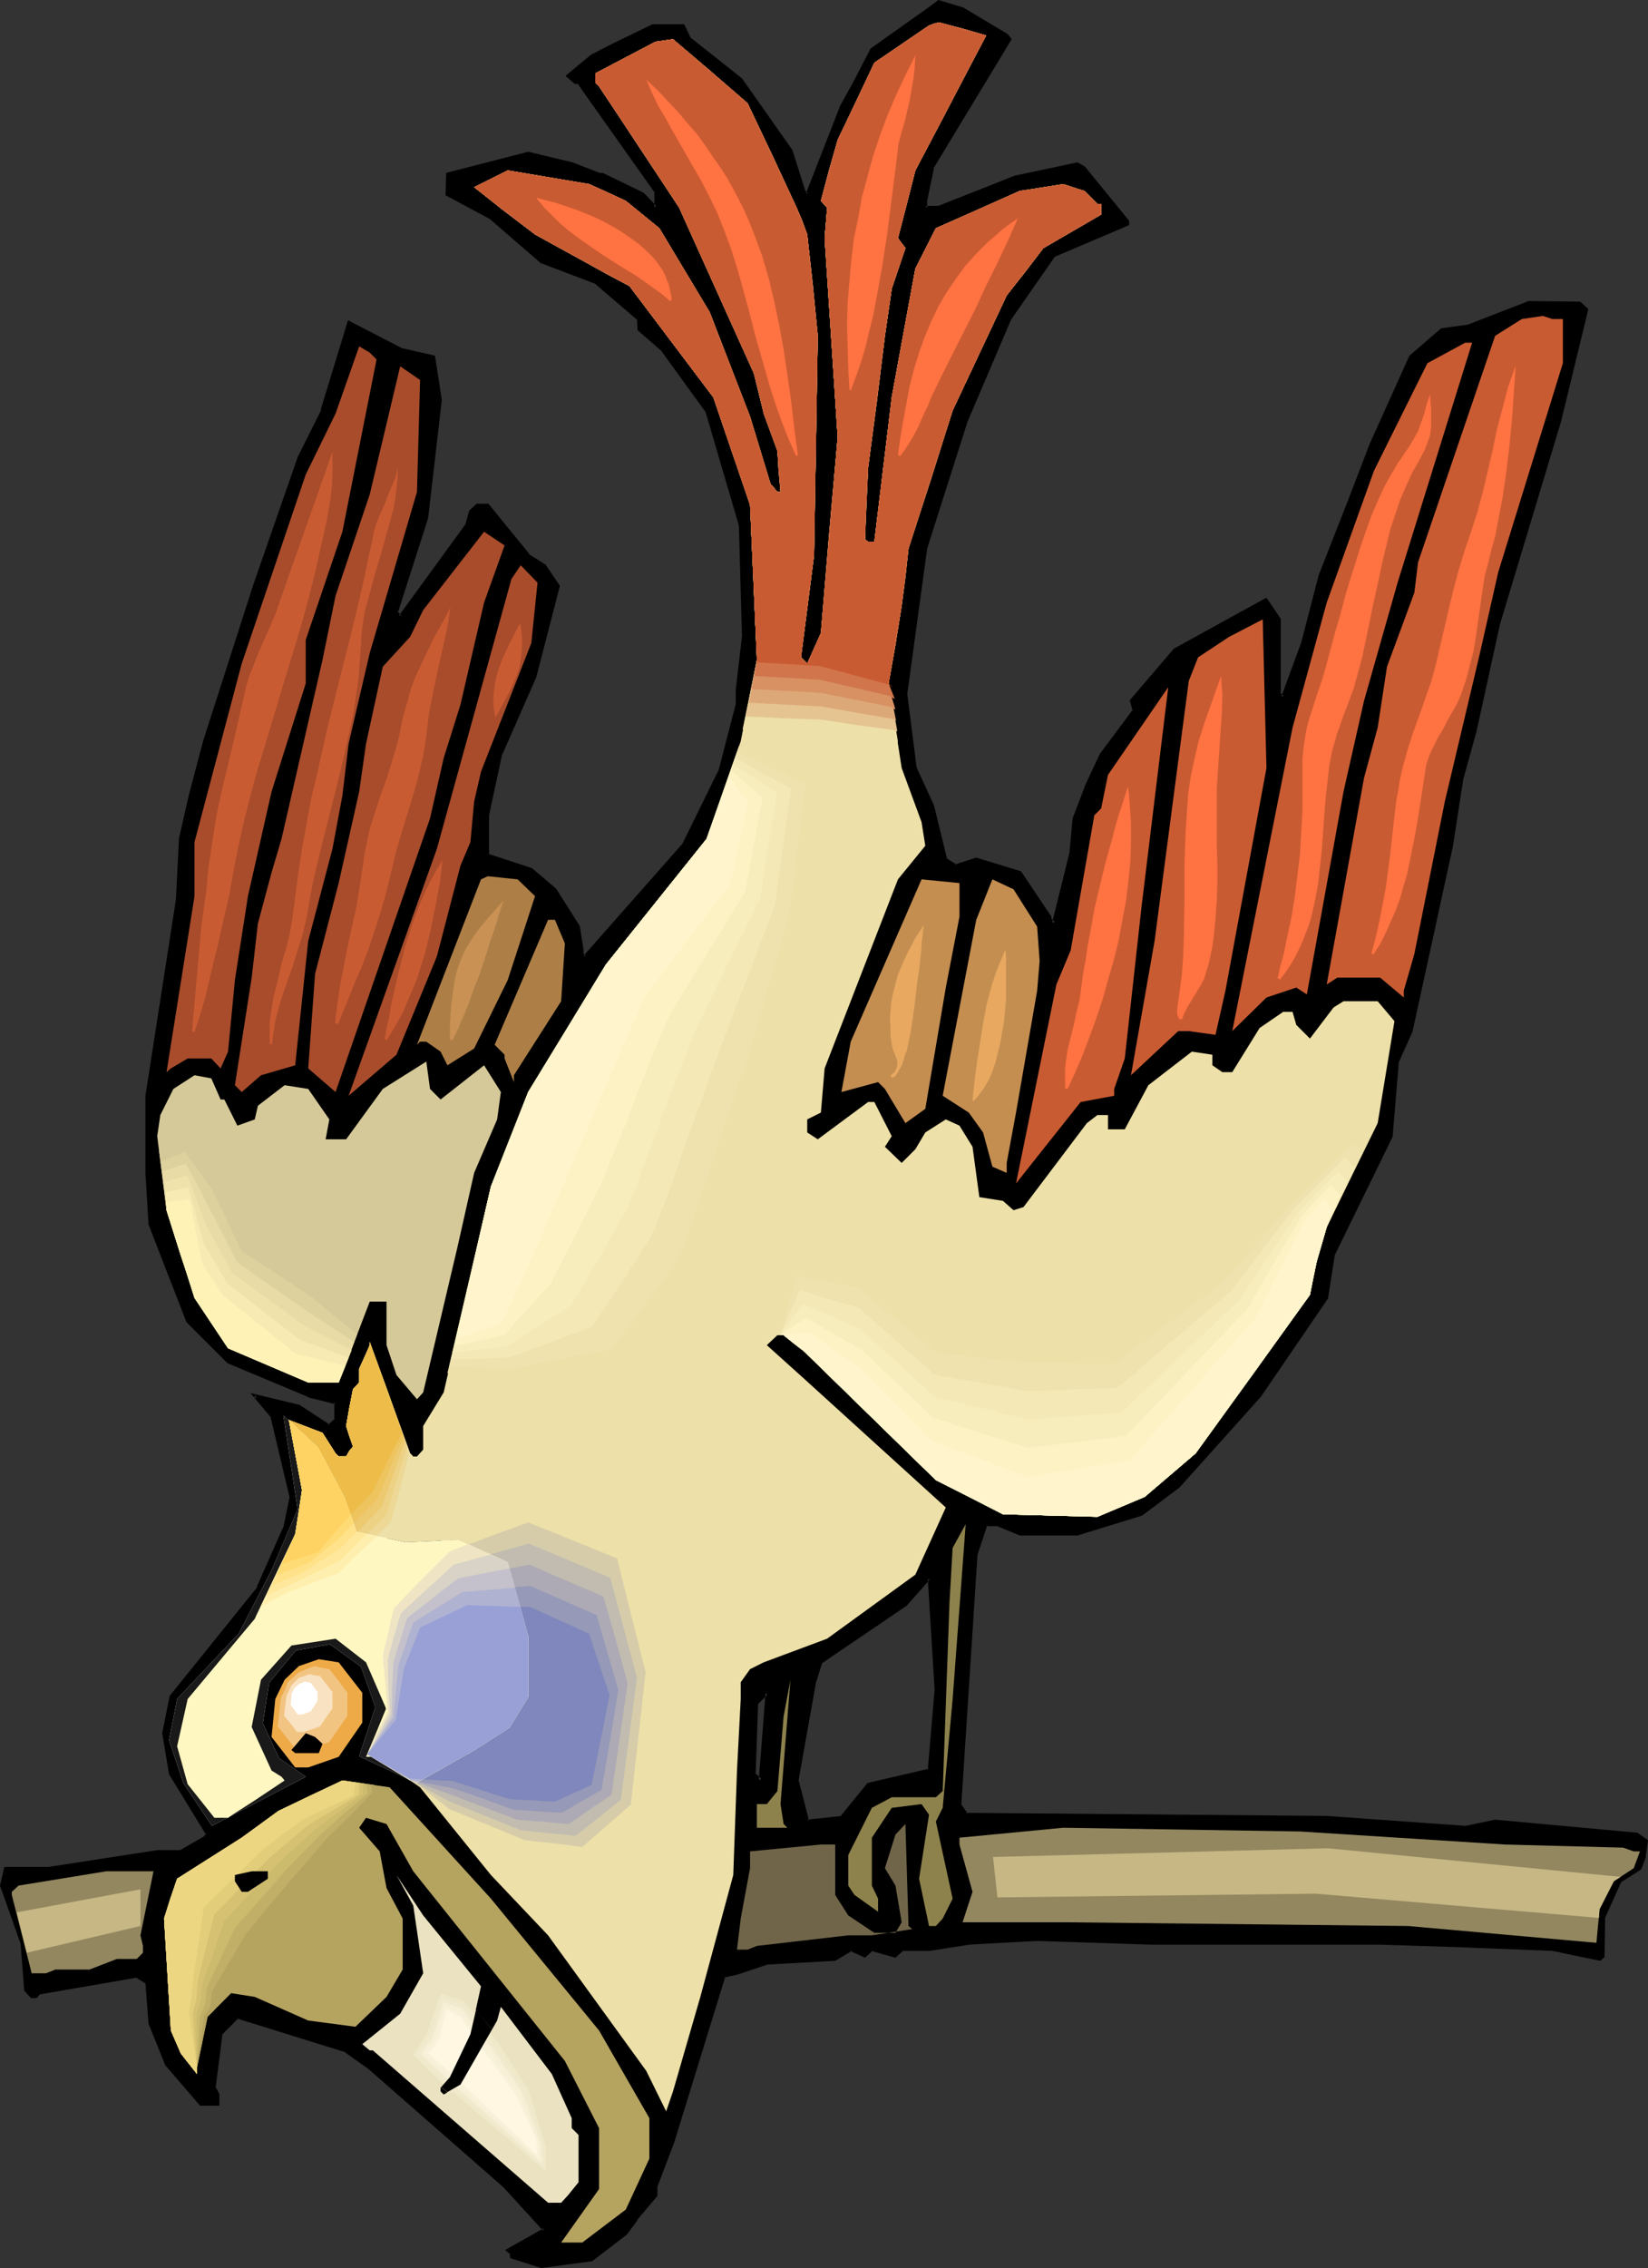 <?xml version="1.0" encoding="UTF-8" standalone="no"?>
<svg
   version="1.0"
   width="113.381mm"
   height="155.925mm"
   id="svg114"
   sodipodi:docname="Bird Smiling 2.wmf"
   xmlns:inkscape="http://www.inkscape.org/namespaces/inkscape"
   xmlns:sodipodi="http://sodipodi.sourceforge.net/DTD/sodipodi-0.dtd"
   xmlns="http://www.w3.org/2000/svg"
   xmlns:svg="http://www.w3.org/2000/svg">
  <rect width="100%" height="100%" fill="#333333" stroke="none"/>
  <sodipodi:namedview
     id="namedview114"
     pagecolor="#ffffff"
     bordercolor="#000000"
     borderopacity="0.25"
     inkscape:showpageshadow="2"
     inkscape:pageopacity="0.0"
     inkscape:pagecheckerboard="0"
     inkscape:deskcolor="#d1d1d1"
     inkscape:document-units="mm" />
  <defs
     id="defs1">
    <pattern
       id="WMFhbasepattern"
       patternUnits="userSpaceOnUse"
       width="6"
       height="6"
       x="0"
       y="0" />
  </defs>
  <path
     style="fill:#000000;fill-opacity:1;fill-rule:evenodd;stroke:none"
     d="m 241.572,460.05 1.777,-21.007 -1.777,-28.925 -6.14,6.948 -21.976,14.866 -1.777,5.171 -4.524,25.531 2.747,10.665 8.887,-0.97 6.948,-8.726 z m 20.198,-450.839 0.808,0.97 -20.198,33.288 -1.777,8.726 v 1.778 h 3.555 l 20.037,-7.918 15.997,-3.393 1.777,0.808 11.311,14.058 v 0.808 l -19.229,7.918 -11.473,16.644 -11.473,26.501 -10.503,33.126 -5.171,37.812 2.585,19.229 4.363,9.695 3.555,14.058 2.585,1.616 5.332,-1.616 11.311,3.393 7.918,11.473 v 0.808 l 0.97,0.97 4.363,-18.421 0.808,-8.888 3.393,-8.726 3.716,-7.918 8.564,-11.311 -0.808,-2.585 11.473,-13.25 23.753,-13.089 3.393,5.171 v 19.391 l 0.97,0.808 5.171,-14.058 4.363,-17.452 7.918,-20.199 5.332,-13.897 10.342,-22.946 8.079,-6.948 6.948,-0.97 15.674,-5.979 h 13.25 l 1.777,1.778 -6.948,28.925 -15.997,52.517 -5.979,27.955 -3.555,12.281 -2.585,17.613 -10.665,48.154 -3.393,7.918 -1.777,19.391 -14.866,30.702 -1.777,11.311 -17.451,25.37 -21.168,23.592 -9.534,7.272 -16.643,5.171 h -15.028 l -5.979,-2.585 h -2.747 l -2.585,7.918 -4.363,64.798 1.616,2.747 93.882,0.808 36.034,2.585 7.756,-1.616 36.842,3.393 2.585,1.616 -0.646,4.525 -1.131,2.585 -5.171,3.393 -4.363,9.695 v 9.857 l -0.97,0.646 -12.281,-2.424 -24.561,-0.97 -20.198,-0.808 h -59.464 l -29.732,-0.97 -17.775,0.97 -10.342,1.778 h -7.11 l -1.616,1.778 -6.14,-1.778 -1.777,1.778 -3.716,-1.778 -4.04,2.424 -17.775,0.97 -7.756,2.747 -3.393,0.808 -13.25,42.983 -4.524,11.473 v 2.424 l -5.009,6.14 -2.747,3.717 -8.887,6.948 -12.927,1.616 -7.918,-2.424 v -0.97 l -0.97,-0.808 9.534,-5.332 -10.342,-11.311 -35.064,-30.702 -6.14,-4.525 -28.278,-8.726 -4.363,4.525 -1.616,13.897 0.97,1.778 v 2.585 h -4.524 l -8.887,-10.503 -4.363,-10.503 -0.808,-10.665 -2.585,-1.616 -25.208,4.363 -1.131,0.97 H 8.241 L 6.625,517.092 5.817,504.811 0.485,489.944 1.454,485.42 h 11.311 l 28.116,-4.363 h 6.14 l 6.14,-3.555 0.808,-0.808 -9.534,-15.674 -1.777,-10.665 1.777,-9.534 22.622,-28.278 6.948,-15.674 1.777,-7.918 -5.171,-21.007 -4.363,-5.332 11.473,2.747 7.918,5.171 1.616,-1.616 v -4.525 l -7.11,-1.778 -20.845,-8.726 -10.503,-10.503 -9.857,-25.37 -0.808,-13.25 v -20.037 l 7.918,-50.901 0.97,-15.836 2.424,-11.311 3.716,-14.058 13.089,-40.398 11.473,-33.288 6.14,-12.281 6.787,-22.784 14.058,7.11 8.079,1.616 1.777,11.311 -3.716,30.702 -7.756,24.562 0.97,0.97 17.451,-23.754 0.808,-3.393 1.777,-1.778 h 2.747 l 10.503,13.089 4.201,2.585 3.716,5.333 -6.14,23.592 -8.887,20.199 -3.393,15.836 v 10.503 l 11.311,3.555 6.14,5.171 6.14,9.695 0.97,6.14 v 0.97 l 0.646,0.646 25.531,-28.763 9.695,-19.229 4.363,-17.452 v -3.717 l 1.777,-13.897 -0.808,-29.086 -8.887,-29.733 -11.473,-15.674 -6.14,-5.333 V 82.896 L 154.8,73.201 140.903,68.03 127.653,56.557 116.342,50.416 v -5.171 l 21.006,-5.333 11.311,2.747 7.11,2.585 h 0.808 l 10.503,5.171 3.393,3.555 v -4.363 L 150.437,21.492 h -0.808 l -1.939,-1.778 6.14,-5.171 5.332,-2.747 10.503,-5.171 h 7.918 l 1.777,3.555 13.25,10.503 12.927,18.421 3.555,10.503 0.808,0.808 8.887,-22.784 3.393,-6.14 4.524,-8.564 14.866,-10.665 2.585,-1.778 6.14,1.778 z m -65.766,451.809 1.777,1.616 1.616,-22.784 -2.585,2.585 z"
     id="path1" />
  <path
     style="fill:#000000;fill-opacity:1;fill-rule:evenodd;stroke:none"
     d="m 242.057,460.212 1.777,-21.168 v 0 l -1.777,-30.056 -6.787,7.756 v -0.162 l -22.137,15.19 -1.777,5.171 v 0.162 l -4.524,25.531 2.747,10.988 9.372,-0.97 7.11,-8.726 -0.162,0.162 16.159,-3.878 -0.485,-0.646 -15.997,3.717 -7.11,8.726 0.323,-0.162 -8.887,0.97 0.485,0.323 -2.747,-10.665 v 0.162 l 4.524,-25.37 v 0 l 1.616,-5.171 -0.162,0.162 22.137,-15.028 6.14,-6.948 -0.646,-0.162 1.777,28.925 v 0 l -1.777,20.845 0.323,-0.323 z"
     id="path2" />
  <path
     style="fill:#000000;fill-opacity:1;fill-rule:evenodd;stroke:none"
     d="m 261.609,9.534 -0.162,-0.162 0.646,0.97 V 9.857 L 242.057,43.306 240.279,52.032 v 2.262 h 3.878 l 20.198,-7.918 v 0 l 15.835,-3.393 h -0.162 l 1.616,0.97 v -0.162 l 11.311,13.897 -0.162,-0.162 v 0.808 l 0.323,-0.323 -19.39,8.08 -11.634,16.644 -11.311,26.501 v 0 l -10.503,33.126 -5.171,37.974 2.424,19.391 4.524,9.695 v 0 l 3.393,14.058 2.909,1.939 5.656,-1.616 h -0.323 l 11.311,3.393 -0.162,-0.162 7.918,11.473 -0.162,-0.323 0.162,0.97 1.454,1.454 4.686,-18.906 v 0 l 0.808,-8.888 v 0.162 l 3.393,-8.888 h -0.162 l 3.716,-7.918 v 0 l 8.726,-11.473 -0.808,-2.747 -0.162,0.323 11.311,-13.25 v 0.162 l 23.753,-13.089 -0.485,-0.162 3.393,5.171 -0.162,-0.162 0.162,19.553 1.454,1.293 5.332,-14.705 4.524,-17.29 v 0 l 7.918,-20.199 v 0 l 5.332,-13.897 h -0.162 l 10.503,-22.784 h -0.162 l 8.079,-6.948 h -0.162 l 6.787,-0.808 15.835,-6.14 h -0.162 13.25 -0.323 l 1.777,1.616 -0.162,-0.323 -6.948,28.925 -15.835,52.517 -6.14,27.955 -3.393,12.281 v 0.162 l -2.747,17.613 -10.503,48.154 v -0.162 l -3.555,7.918 -1.616,19.553 v -0.162 l -15.028,30.864 -1.777,11.15 0.162,-0.162 -17.451,25.531 v 0 l -21.006,23.592 v -0.162 l -9.534,7.272 0.162,-0.162 -16.805,5.171 h 0.162 -15.028 l 0.162,0.162 -6.14,-2.585 h -3.07 l -2.747,8.08 -4.201,65.121 1.777,2.909 94.043,0.808 h -0.162 l 36.195,2.747 7.918,-1.778 h -0.162 l 36.842,3.393 h -0.162 l 2.424,1.778 -0.162,-0.485 -0.646,4.363 v 0 l -0.97,2.585 0.162,-0.162 -5.332,3.555 -4.363,9.857 v 9.857 l 0.162,-0.485 -0.97,0.808 h 0.162 l -12.281,-2.585 v 0 l -24.561,-0.97 -20.198,-0.646 h -59.464 l -29.732,-0.97 -17.775,0.97 v 0 l -10.342,1.616 v 0 l -7.271,0.162 -1.777,1.778 0.323,-0.162 -6.302,-1.778 -1.939,1.939 0.485,-0.162 -3.878,-1.778 -4.363,2.585 h 0.323 l -17.775,0.97 -7.918,2.585 -3.555,0.97 -13.412,43.145 v 0 l -4.363,11.473 v 2.585 l 0.162,-0.162 -5.171,6.14 h -0.162 l -2.585,3.717 v -0.162 l -8.726,6.948 0.162,-0.162 -13.089,1.778 h 0.323 l -7.918,-2.424 0.162,0.323 v -1.131 l -1.131,-0.97 v 0.646 l 10.018,-5.494 -10.665,-11.796 -35.064,-30.702 h -0.162 l -6.14,-4.525 -28.439,-8.888 -4.686,4.848 -1.777,14.058 0.97,1.939 v -0.162 2.585 l 0.485,-0.323 h -4.524 0.323 l -8.887,-10.503 v 0.162 l -4.201,-10.503 v 0 l -0.808,-10.665 -3.07,-1.939 -25.531,4.525 -0.97,0.97 H 9.21 8.241 8.564 l -1.616,-1.616 v 0.162 L 6.14,504.811 0.808,489.783 v 0.162 l 0.97,-4.363 -0.323,0.323 h 11.311 l 28.278,-4.363 h -0.162 6.302 l 6.302,-3.717 0.97,-1.131 -9.695,-15.998 v 0.162 l -1.777,-10.665 v 0.162 l 1.777,-9.534 v 0.162 l 22.784,-28.278 6.948,-15.674 1.616,-8.08 -5.171,-21.33 -4.524,-5.171 -0.323,0.646 11.634,2.747 -0.162,-0.162 8.079,5.332 2.101,-1.939 v -4.848 l -7.433,-1.939 v 0 l -20.845,-8.726 h 0.162 L 49.122,343.058 v 0.162 l -9.695,-25.37 v 0.162 l -0.808,-13.25 v -20.037 0 l 7.918,-50.74 v -0.162 l 0.808,-15.836 v 0 l 2.585,-11.311 3.716,-13.897 12.927,-40.398 11.634,-33.288 h -0.162 l 6.14,-12.281 v 0 l 6.948,-22.946 -0.646,0.323 14.058,7.11 8.241,1.778 -0.323,-0.323 1.616,11.311 v -0.162 l -3.555,30.702 v -0.162 l -7.918,24.885 1.454,1.454 17.775,-24.239 0.97,-3.555 -0.162,0.162 1.777,-1.616 h -0.323 2.747 l -0.323,-0.162 10.503,13.25 4.363,2.585 h -0.162 l 3.716,5.332 -0.162,-0.323 h 0.808 l -3.716,-5.494 -4.363,-2.747 h 0.162 L 127.007,130.889 h -3.07 l -1.939,1.778 -0.97,3.555 v 0 l -17.29,23.754 h 0.646 l -0.97,-1.131 v 0.485 l 7.918,-24.723 3.555,-30.702 -1.777,-11.473 -8.402,-1.939 0.162,0.162 -14.381,-7.433 -7.11,23.269 h 0.162 l -6.14,12.281 v 0 l -11.634,33.449 -12.927,40.236 -3.716,14.058 -2.585,11.311 v 0.162 l -0.808,15.836 v 0 l -7.918,50.901 v 0 20.037 l 0.808,13.412 9.857,25.37 10.665,10.665 20.845,8.726 0.162,0.162 7.11,1.778 -0.323,-0.485 v 4.525 l 0.162,-0.323 -1.777,1.616 h 0.485 l -7.918,-5.171 -12.765,-3.07 5.171,6.14 v -0.162 l 5.009,21.168 v -0.162 l -1.616,7.918 v -0.162 l -6.948,15.674 h 0.162 l -22.784,28.278 -1.939,9.695 1.777,10.665 9.695,15.836 v -0.485 l -0.808,0.97 0.162,-0.162 -6.14,3.555 h 0.162 -6.14 v 0 l -28.278,4.363 H 12.765 1.131 L 0,489.944 5.332,504.972 v -0.162 l 0.97,12.443 1.777,1.939 h 1.454 l 0.97,-1.131 -0.162,0.162 25.208,-4.363 h -0.162 l 2.585,1.616 -0.162,-0.162 0.808,10.503 4.363,10.827 9.049,10.503 h 5.009 v -3.07 l -0.97,-1.778 v 0.162 l 1.777,-13.897 -0.162,0.162 4.363,-4.363 -0.323,0.162 28.116,8.726 h -0.162 l 6.14,4.363 v 0 l 35.064,30.702 10.342,11.311 0.162,-0.646 -10.018,5.656 1.293,1.131 -0.162,-0.323 0.162,1.293 8.079,2.585 13.25,-1.778 9.049,-6.948 2.747,-3.717 h -0.162 l 5.332,-6.302 v -2.585 0.162 l 4.363,-11.473 v 0 l 13.25,-42.983 -0.323,0.162 3.555,-0.808 7.756,-2.585 h -0.162 l 17.775,-0.97 4.363,-2.585 h -0.485 l 3.878,1.778 1.939,-1.778 h -0.323 l 6.302,1.778 1.939,-1.778 h -0.323 7.11 0.162 l 10.342,-1.616 h -0.162 l 17.775,-0.97 29.732,0.97 h 59.464 l 20.198,0.646 24.561,0.97 v 0 l 12.442,2.585 1.131,-0.97 0.162,-10.019 -0.162,0.162 4.363,-9.695 -0.162,0.162 5.332,-3.393 1.131,-2.909 0.646,-4.686 -2.747,-1.939 -37.003,-3.393 -7.756,1.616 h 0.162 l -36.195,-2.585 v 0 l -93.882,-0.808 0.485,0.162 -1.777,-2.585 0.162,0.162 4.201,-64.798 v 0 l 2.585,-7.756 -0.323,0.323 h 2.747 l -0.323,-0.162 6.302,2.585 h 15.028 l 16.805,-5.171 9.695,-7.272 21.168,-23.592 v 0 l 17.451,-25.531 1.777,-11.311 v 0 l 15.028,-30.702 1.616,-19.391 v 0 l 3.555,-7.918 10.503,-48.154 2.747,-17.775 v 0.162 l 3.393,-12.281 6.14,-27.955 15.835,-52.517 7.11,-29.248 -2.101,-1.939 -13.412,-0.162 -15.835,6.14 v 0 l -6.948,0.97 -8.241,7.11 -10.342,22.946 v 0 l -5.332,13.897 v 0 l -7.918,20.199 v 0 l -4.524,17.452 -5.171,14.058 0.646,-0.162 -0.97,-0.808 0.162,0.323 v -19.553 l -3.716,-5.494 -24.076,13.25 -11.473,13.412 0.808,2.909 v -0.485 l -8.564,11.473 -3.716,7.918 v 0 l -3.393,8.888 -0.808,8.888 v 0 l -4.524,18.26 0.808,-0.162 -0.97,-0.97 v 0.323 -0.808 l -7.918,-11.796 -11.634,-3.555 -5.494,1.778 h 0.323 l -2.585,-1.616 0.162,0.162 -3.393,-13.897 -4.524,-9.857 v 0 l -2.424,-19.068 v 0 l 5.171,-37.812 v 0 l 10.503,-32.965 v 0 l 11.311,-26.501 v 0 l 11.473,-16.482 -0.162,0.162 19.39,-8.241 v -1.131 l -11.473,-14.058 -1.939,-1.131 -15.997,3.393 h -0.162 l -20.037,7.918 h 0.162 -3.555 l 0.485,0.485 v -1.778 0 l 1.777,-8.564 -0.162,0.162 20.36,-33.611 -0.97,-1.293 z"
     id="path3" />
  <path
     style="fill:#000000;fill-opacity:1;fill-rule:evenodd;stroke:none"
     d="m 144.782,152.219 -6.14,23.592 0.162,-0.162 -9.049,20.199 -3.393,15.836 0.162,10.827 11.473,3.878 -0.162,-0.162 6.14,5.171 v 0 l 6.14,9.695 -0.162,-0.162 0.97,5.979 v 0 1.131 l 1.131,1.131 25.854,-29.086 9.695,-19.553 4.524,-17.452 v -3.717 0 l 1.616,-13.897 v 0 l -0.808,-29.086 -8.887,-29.894 -11.473,-15.836 -6.14,-5.333 v 0.323 -2.909 l -11.311,-9.857 -14.058,-5.333 0.162,0.162 -13.412,-11.473 -11.311,-6.14 0.162,0.323 v -5.171 l -0.323,0.485 21.168,-5.494 h -0.323 l 11.311,2.747 7.271,2.747 h 0.808 l -0.162,-0.162 10.503,5.333 v -0.162 l 4.04,4.201 v -5.333 l -20.36,-28.44 -0.97,-0.162 0.323,0.162 -1.939,-1.778 v 0.646 l 6.14,-5.171 h -0.162 l 5.332,-2.747 10.665,-5.171 -0.323,0.162 h 7.918 l -0.323,-0.323 1.777,3.555 13.25,10.665 v -0.162 l 12.927,18.583 v -0.162 l 3.393,10.665 1.454,1.293 9.21,-23.431 h -0.162 l 3.555,-6.14 4.363,-8.564 -0.162,0.162 15.028,-10.665 2.424,-1.778 h -0.323 L 250.136,2.747 249.974,2.585 261.609,9.534 262.093,8.888 250.459,1.939 243.996,0 l -2.585,1.939 -15.028,10.665 -4.524,8.726 -3.393,6.14 v 0 l -8.887,22.784 h 0.646 l -0.97,-0.808 0.162,0.162 L 206.023,38.943 192.934,20.36 179.684,9.857 v 0.162 l -1.777,-3.717 h -8.241 l -10.665,5.171 -5.332,2.747 -6.625,5.494 2.424,2.101 h 0.97 l -0.323,-0.162 20.037,28.278 v -0.323 4.363 l 0.646,-0.323 -3.393,-3.555 -10.665,-5.171 h -0.97 0.162 l -7.11,-2.747 -11.473,-2.747 -21.329,5.494 -0.162,5.817 11.473,6.14 v 0 l 13.25,11.473 14.058,5.333 -0.162,-0.162 11.311,9.695 -0.162,-0.323 0.162,2.909 6.14,5.333 v 0 l 11.473,15.836 v -0.162 l 8.726,29.733 v -0.162 l 0.808,29.086 v -0.162 l -1.616,13.897 v 0.162 3.717 -0.162 l -4.524,17.452 v -0.162 l -9.534,19.391 v -0.162 l -25.531,28.925 h 0.646 l -0.808,-0.808 0.162,0.323 v -0.97 -0.162 l -0.97,-6.14 -6.14,-9.695 -6.302,-5.333 -11.311,-3.717 0.162,0.485 v -10.503 0 l 3.393,-15.836 v 0.162 l 8.887,-20.199 v 0 l 6.14,-23.754 z"
     id="path4" />
  <path
     style="fill:#000000;fill-opacity:1;fill-rule:evenodd;stroke:none"
     d="m 195.681,461.181 2.424,2.262 1.777,-24.562 -3.393,3.393 -0.808,18.906 0.808,-0.162 0.646,-18.583 v 0.323 l 2.585,-2.585 -0.646,-0.323 -1.777,22.784 0.808,-0.323 -1.777,-1.616 0.162,0.323 z"
     id="path5" />
  <path
     style="fill:#ede0a8;fill-opacity:1;fill-rule:evenodd;stroke:none"
     d="m 245.935,29.248 -7.918,15.028 -4.524,17.613 1.939,2.585 -3.555,10.503 -1.777,12.281 -4.363,34.257 -0.808,18.583 0.808,0.646 h 1.616 l 4.524,-37.489 6.14,-33.449 5.332,-10.503 21.814,-9.695 11.311,-1.778 5.494,1.778 3.393,3.393 h 0.97 v 2.747 l -15.028,8.726 -9.534,12.281 -14.058,29.894 -11.473,35.873 -1.777,14.866 -3.393,20.199 3.393,21.976 5.171,14.058 0.97,6.14 -7.11,8.726 -19.067,49.124 -0.97,11.473 -3.555,1.778 v 3.393 l 2.747,1.778 13.089,-9.695 h 1.616 l 4.524,8.888 -1.777,2.747 4.363,4.201 3.555,-3.555 2.585,-4.363 5.332,-3.393 3.555,1.616 3.393,5.494 1.777,13.089 6.14,0.97 2.747,2.424 2.585,-0.808 16.482,-21.815 2.747,-2.101 h 2.747 v 3.717 h 4.363 l 6.14,-11.473 11.311,-8.726 5.332,0.808 v 2.747 l 2.585,1.778 h 2.585 l 7.11,-11.473 6.14,-4.201 h 2.424 l 0.97,3.393 3.555,3.555 6.14,-8.08 2.585,-1.616 h 8.887 l 4.363,5.171 -4.363,26.501 -13.25,26.986 -2.585,8.888 -1.777,8.726 -29.732,41.206 -13.25,11.311 -12.281,5.171 -24.561,-0.646 -17.451,-8.888 -34.256,-33.449 -5.332,-4.201 h -1.616 l -2.747,2.585 9.695,8.726 36.842,33.449 -7.918,17.452 -22.945,16.644 -16.482,6.14 -3.555,1.778 -2.424,3.393 v 4.363 l -0.97,18.583 -0.97,27.147 -8.564,31.672 -7.11,24.562 -1.777,5.171 -5.171,-10.503 -25.531,-35.227 -14.866,-15.674 -18.421,-22.784 -11.311,-7.918 h -2.747 l 5.332,-12.281 -5.332,-12.281 -7.918,-6.14 -11.473,1.778 -7.918,8.888 -2.424,12.281 5.171,11.311 2.585,1.616 0.808,0.97 -7.756,5.171 -6.948,4.525 h -3.555 l -6.948,-8.726 -2.747,-9.857 2.747,-12.281 17.451,-20.845 10.503,-21.976 1.777,-11.473 -3.555,-18.26 8.887,3.393 3.393,5.333 0.808,0.808 h 1.939 l 1.777,-2.585 -1.777,-5.333 1.777,-9.534 1.616,-1.778 v -3.555 l 2.747,-6.14 v -0.808 l 10.503,28.925 0.808,0.808 h 0.97 l 1.616,-1.778 v -6.14 l 5.332,-8.726 12.281,-53.487 9.695,-24.562 20.198,-33.126 26.177,-32.641 8.887,-25.37 4.201,-21.168 -1.777,-40.236 -9.534,-27.955 -21.814,-28.925 -11.634,-6.302 -12.927,-7.11 -15.835,-12.281 8.726,-4.363 21.168,3.555 9.534,4.363 8.726,7.11 13.089,21.815 10.503,27.147 5.332,17.452 1.777,2.101 h 0.808 l -0.808,-10.665 -3.555,-9.695 L 196.004,96.955 180.977,63.667 176.614,53.971 155.769,22.461 154.8,21.492 v -2.424 l 15.674,-8.241 4.524,-0.646 19.39,16.644 12.765,27.147 2.747,6.948 2.747,26.339 -0.97,57.042 -3.393,26.501 1.616,1.616 3.555,-7.918 4.363,-50.901 -3.393,-51.709 0.646,-7.918 -1.616,-1.778 4.363,-15.836 9.534,-20.037 14.22,-9.695 2.585,-0.808 12.281,3.393 z"
     id="path6" />
  <path
     style="fill:#c95b32;fill-opacity:1;fill-rule:evenodd;stroke:none"
     d="m 406.39,82.896 v 11.473 l -16.805,54.295 -5.009,22.138 -8.887,37.489 -7.918,39.59 -2.747,9.534 v 1.778 l -6.14,-5.171 h -11.149 l -2.747,1.778 9.695,-53.648 3.555,-13.089 2.424,-15.836 7.11,-19.229 0.97,-7.918 20.037,-58.819 6.948,-4.363 5.494,-0.808 2.424,0.808 z"
     id="path7" />
  <path
     style="fill:#c95b32;fill-opacity:1;fill-rule:evenodd;stroke:none"
     d="m 363.408,151.411 -8.726,30.702 -5.332,23.592 -9.534,52.679 -2.747,-1.778 -7.756,2.585 -8.887,8.726 15.674,-78.856 8.887,-32.48 12.281,-34.257 13.896,-27.955 9.857,-5.333 h 1.777 z"
     id="path8" />
  <path
     style="fill:#a84c2b;fill-opacity:1;fill-rule:evenodd;stroke:none"
     d="m 97.921,93.4 -8.887,44.761 -9.534,28.117 v 11.311 l -8.887,28.117 -6.14,27.147 -3.393,21.815 -1.777,18.583 -1.939,4.363 -2.424,-2.585 h -6.14 l -4.363,2.585 -1.131,0.97 7.271,-45.73 v -14.058 l 12.281,-46.377 16.643,-49.124 7.756,-15.836 6.14,-17.452 2.747,1.616 z"
     id="path9" />
  <path
     style="fill:#a84c2b;fill-opacity:1;fill-rule:evenodd;stroke:none"
     d="m 108.425,127.819 -12.281,41.852 -5.494,23.592 -1.616,13.412 -2.585,13.897 -6.302,23.915 -3.393,32.318 -8.887,2.585 -5.009,4.363 -1.777,-1.778 4.363,-27.955 1.616,-14.058 3.555,-13.25 2.585,-8.726 10.665,-46.538 3.393,-16.644 8.887,-26.339 7.918,-33.288 5.171,3.555 z"
     id="path10" />
  <path
     style="fill:#a84c2b;fill-opacity:1;fill-rule:evenodd;stroke:none"
     d="m 125.876,156.582 -6.14,26.501 -4.363,13.897 -3.555,15.674 -24.561,71.1 -7.11,-6.14 1.777,-24.562 6.14,-23.592 5.332,-23.754 1.777,-12.443 4.363,-20.037 7.11,-7.756 3.393,-6.948 15.835,-20.36 5.332,3.555 z"
     id="path11" />
  <path
     style="fill:#a84c2b;fill-opacity:1;fill-rule:evenodd;stroke:none"
     d="m 138.156,167.085 -13.089,33.449 -1.777,7.756 -0.97,10.503 -2.585,6.14 -6.14,23.592 -10.503,25.531 -12.442,10.665 22.945,-64.152 19.39,-70.131 2.424,-3.555 4.363,4.525 z"
     id="path12" />
  <path
     style="fill:#c95b32;fill-opacity:1;fill-rule:evenodd;stroke:none"
     d="m 318.649,257.415 -2.585,11.473 -6.948,-0.97 h -2.747 l -12.281,11.473 6.14,-34.904 8.887,-67.545 2.424,-6.14 8.079,-5.333 8.726,-4.525 0.97,38.62 z"
     id="path13" />
  <path
     style="fill:#c95b32;fill-opacity:1;fill-rule:evenodd;stroke:none"
     d="m 292.472,275.028 -2.747,7.918 v 1.778 l -8.726,1.616 -16.805,21.168 10.503,-51.709 3.716,-8.888 6.14,-35.065 1.777,-1.778 1.777,-8.726 15.674,-22.784 -6.948,57.042 z"
     id="path14" />
  <path
     style="fill:#ad7f47;fill-opacity:1;fill-rule:evenodd;stroke:none"
     d="m 139.126,232.853 -7.11,21.815 -8.726,17.775 -6.948,4.363 -1.777,-3.555 -3.716,-2.585 h -1.616 l -0.808,0.808 16.643,-42.983 1.777,-0.808 7.756,0.808 z"
     id="path15" />
  <path
     style="fill:#c48e51;fill-opacity:1;fill-rule:evenodd;stroke:none"
     d="m 249.49,238.185 -3.555,18.421 -5.332,31.51 -5.171,3.717 -5.332,-8.888 -1.777,-1.778 -9.534,2.585 2.424,-13.089 18.421,-42.175 9.857,0.97 z"
     id="path16" />
  <path
     style="fill:#c48e51;fill-opacity:1;fill-rule:evenodd;stroke:none"
     d="m 269.688,240.771 0.646,8.888 -0.646,7.756 -5.494,31.672 -2.424,13.089 v 2.585 l -3.716,-1.616 -2.424,-8.888 -3.716,-5.171 -6.787,-4.363 8.726,-45.73 4.201,-10.503 5.494,2.585 z"
     id="path17" />
  <path
     style="fill:#ad7f47;fill-opacity:1;fill-rule:evenodd;stroke:none"
     d="m 146.882,245.134 -0.97,15.028 -12.281,19.229 v 1.778 l -2.424,-6.14 v -0.97 l -2.585,-2.585 13.896,-32.48 h 1.777 z"
     id="path18" />
  <path
     style="fill:#d6c999;fill-opacity:1;fill-rule:evenodd;stroke:none"
     d="m 114.565,285.693 11.311,-8.888 4.363,6.948 -0.97,7.11 -5.979,13.897 -4.363,19.391 -8.887,37.651 -1.616,1.778 -5.332,-6.302 -2.585,-7.756 v -11.311 h -4.363 l -8.079,21.007 H 80.147 l -20.845,-8.888 -8.726,-13.089 -7.271,-22.784 -2.424,-19.229 0.808,-5.494 3.393,-6.787 5.494,-3.555 4.363,0.808 2.424,5.494 h 0.97 l 3.393,6.787 4.524,-1.616 0.808,-3.555 6.948,-5.333 6.14,0.97 5.494,7.918 -0.97,5.171 h 5.332 l 9.534,-13.089 11.311,-7.11 0.97,7.11 z"
     id="path19" />
  <path
     style="fill:#8e824c;fill-opacity:1;fill-rule:evenodd;stroke:none"
     d="m 245.127,469.745 -1.777,3.555 4.363,20.037 -2.585,5.171 -1.777,1.939 h -1.777 l -2.585,-12.281 2.585,-16.644 -1.939,-2.747 -7.756,0.97 -5.171,7.756 v 12.443 l 1.616,3.393 v 3.393 l -6.14,-4.363 -1.616,-2.424 v -7.918 l 6.14,-12.281 5.171,-2.747 h 11.473 l 1.777,-1.616 1.777,-49.124 0.808,-14.058 3.393,-6.14 -3.393,45.407 z"
     id="path20" />
  <path
     style="fill:#edaa47;fill-opacity:1;fill-rule:evenodd;stroke:none"
     d="m 94.205,439.851 v 7.756 l -6.14,8.888 -7.918,2.747 h -3.393 l -6.14,-7.918 0.97,-9.857 2.424,-5.009 3.716,-3.555 5.171,-1.778 5.171,0.808 z"
     id="path21" />
  <path
     style="fill:#f2c482;fill-opacity:1;fill-rule:evenodd;stroke:none"
     d="m 90.327,439.851 v 5.979 l -4.686,6.787 -2.909,0.97 -3.07,0.97 h -2.747 l -2.262,-2.909 -2.424,-3.07 0.808,-7.433 0.97,-1.939 0.808,-2.101 2.909,-2.585 1.939,-0.808 2.101,-0.808 1.939,0.485 1.939,0.323 2.424,3.07 z"
     id="path22" />
  <path
     style="fill:#f9e2c1;fill-opacity:1;fill-rule:evenodd;stroke:none"
     d="m 86.449,439.689 v 4.201 l -3.232,4.686 -4.201,1.454 h -1.777 l -1.616,-2.101 -1.777,-2.101 0.323,-2.585 0.323,-2.585 0.646,-1.454 0.646,-1.293 0.97,-0.97 0.97,-0.97 1.454,-0.485 1.293,-0.485 1.293,0.323 1.454,0.162 z"
     id="path23" />
  <path
     style="fill:#ffffff;fill-opacity:1;fill-rule:evenodd;stroke:none"
     d="m 82.571,439.689 v 2.262 l -1.777,2.747 -2.262,0.808 h -1.131 l -1.777,-2.424 0.162,-2.909 0.808,-1.616 1.131,-0.97 1.616,-0.646 1.454,0.323 z"
     id="path24" />
  <path
     style="fill:#8e824c;fill-opacity:1;fill-rule:evenodd;stroke:none"
     d="m 203.761,473.947 0.97,0.97 h -7.918 v -6.14 h 2.585 l 2.747,-3.393 1.616,-19.391 1.777,-9.534 -2.585,32.318 z"
     id="path25" />
  <path
     style="fill:#000000;fill-opacity:1;fill-rule:evenodd;stroke:none"
     d="m 83.863,453.101 -0.97,2.424 h -6.14 l -0.97,-0.808 3.716,-4.363 2.424,0.97 z"
     id="path26" />
  <path
     style="fill:#b5a360;fill-opacity:1;fill-rule:evenodd;stroke:none"
     d="m 127.653,493.338 28.116,34.257 13.089,22.784 v 10.503 l -6.14,13.25 -11.311,8.564 h -5.494 l 9.857,-13.897 V 552.965 l -8.887,-17.452 -39.427,-49.285 -6.948,-12.281 -5.332,-1.616 -1.777,2.585 5.332,6.14 1.777,9.534 4.201,7.918 v 13.25 l -4.201,7.11 -8.079,7.756 -12.281,-1.616 -13.896,-6.14 -6.14,-0.97 -6.14,6.14 -2.747,13.25 v 1.616 l -4.201,-5.333 -2.585,-5.979 -1.777,-29.086 3.393,-10.342 16.805,-10.665 9.534,-6.948 16.643,-7.918 12.281,1.778 z"
     id="path27" />
  <path
     style="fill:#b5a360;fill-opacity:1;fill-rule:evenodd;stroke:none"
     d="m 55.747,522.262 0.485,-3.555 10.342,-14.382 11.149,-14.058 8.887,-11.311 11.473,-13.25 -0.808,-1.939 -8.241,-1.131 -16.643,7.918 -9.534,6.948 -16.805,10.665 -3.393,10.342 1.777,29.086 2.585,5.979 4.201,5.333 v -1.616 l 2.747,-13.25 z"
     id="path28" />
  <path
     style="fill:#c1af68;fill-opacity:1;fill-rule:evenodd;stroke:none"
     d="m 54.616,521.616 0.485,-4.04 2.101,-3.717 2.262,-3.717 4.363,-7.433 5.979,-7.272 5.979,-7.11 4.686,-5.333 4.524,-5.333 5.979,-5.817 5.817,-5.979 -0.162,-1.131 -0.323,-0.97 -3.555,-0.646 -3.716,-0.485 -8.241,3.878 -8.403,4.04 -4.848,3.555 -4.686,3.393 -8.403,5.333 -8.403,5.333 -1.777,5.171 -1.616,5.171 1.777,29.086 2.585,5.979 4.201,5.333 v -1.616 l 0.97,-6.787 0.808,-6.625 z"
     id="path29" />
  <path
     style="fill:#ccba6d;fill-opacity:1;fill-rule:evenodd;stroke:none"
     d="m 53.324,520.808 0.485,-4.363 7.271,-15.513 6.463,-7.272 6.463,-7.433 9.534,-9.695 5.979,-5.332 6.14,-5.171 -0.323,-2.424 -6.302,-0.97 -8.241,3.878 -8.403,4.04 -4.848,3.555 -4.686,3.393 -8.403,5.333 -8.403,5.333 -1.777,5.171 -1.616,5.171 1.777,29.086 2.585,5.979 4.201,5.333 v -1.616 l 0.808,-13.574 0.646,-1.454 z"
     id="path30" />
  <path
     style="fill:#d6c172;fill-opacity:1;fill-rule:evenodd;stroke:none"
     d="m 52.192,520 0.162,-2.262 0.323,-2.424 2.909,-8.08 2.747,-8.08 13.896,-14.866 4.848,-4.525 4.848,-4.363 6.302,-4.686 6.14,-4.525 v -2.747 l -5.332,-0.808 -8.241,3.878 -8.403,4.04 -4.848,3.555 -4.686,3.393 -8.403,5.333 -8.403,5.333 -1.777,5.171 -1.616,5.171 1.777,29.086 2.585,5.979 4.201,5.333 v -1.616 l -0.162,-13.897 z"
     id="path31" />
  <path
     style="fill:#e2ce7a;fill-opacity:1;fill-rule:evenodd;stroke:none"
     d="m 51.061,519.354 0.162,-2.585 0.323,-2.747 4.201,-16.644 3.716,-3.717 3.555,-3.878 7.433,-7.433 5.009,-4.201 2.424,-2.101 2.424,-1.939 6.463,-3.878 6.463,-3.878 0.162,-1.454 v -1.616 l -2.101,-0.323 -2.262,-0.323 -8.241,3.878 -8.403,4.04 -4.848,3.555 -4.686,3.393 -8.403,5.333 -8.403,5.333 -1.777,5.171 -1.616,5.171 1.777,29.086 2.585,5.979 4.201,5.333 v -1.616 l -1.131,-14.058 0.485,-1.939 z"
     id="path32" />
  <path
     style="fill:#edd682;fill-opacity:1;fill-rule:evenodd;stroke:none"
     d="m 49.769,518.546 0.646,-5.656 2.585,-17.29 15.674,-15.351 10.018,-7.433 13.25,-6.302 0.485,-3.232 -3.393,-0.646 -16.643,7.918 -9.534,6.948 -16.805,10.665 -3.393,10.342 1.777,29.086 2.585,5.979 4.201,5.333 v -1.616 l -2.101,-14.22 z"
     id="path33" />
  <path
     style="fill:#706549;fill-opacity:1;fill-rule:evenodd;stroke:none"
     d="m 237.209,501.256 -10.503,1.616 h -6.14 l -23.753,2.747 -2.424,0.97 h -2.747 l 0.97,-8.08 2.424,-13.089 v -4.363 l 18.421,-1.778 h 3.716 v 13.089 l 3.393,5.333 6.787,4.525 h 5.494 l 1.616,-2.747 -1.616,-9.534 -2.747,-4.525 2.747,-8.726 2.585,-2.747 0.808,26.501 z"
     id="path34" />
  <path
     style="fill:#938760;fill-opacity:1;fill-rule:evenodd;stroke:none"
     d="m 391.363,479.279 30.701,0.808 2.747,0.97 h 1.616 l -1.616,4.363 -5.171,3.393 -3.716,7.272 -0.808,8.726 -48.961,-4.363 -88.711,-0.97 h -27.147 l 2.585,-7.918 -3.393,-12.281 v -1.778 l 26.985,-2.585 61.564,0.97 z"
     id="path35" />
  <path
     style="fill:#938760;fill-opacity:1;fill-rule:evenodd;stroke:none"
     d="m 36.519,502.872 0.646,2.747 v 1.778 l -1.616,1.616 h -5.171 l -7.11,2.747 h -8.887 l -2.424,0.97 H 8.241 L 3.07,492.368 v -0.808 l 1.777,-1.616 22.784,-3.717 h 12.281 z"
     id="path36" />
  <path
     style="fill:#000000;fill-opacity:1;fill-rule:evenodd;stroke:none"
     d="m 69.644,488.167 -5.171,3.393 h -1.616 l -1.777,-2.747 v -1.616 l 4.363,-0.97 h 4.201 z"
     id="path37" />
  <path
     style="fill:#eae2c1;fill-opacity:1;fill-rule:evenodd;stroke:none"
     d="m 125.068,516.122 -2.747,12.443 -5.332,11.15 -2.424,2.747 v 0.97 l 0.808,0.808 4.363,-2.585 9.534,-16.644 0.97,-3.555 13.25,17.452 5.171,11.473 v 2.585 l 1.777,1.778 v 12.281 l -2.747,3.393 -1.777,1.939 h -3.393 L 96.952,532.766 H 96.144 L 94.205,531.15 l 9.857,-7.918 5.979,-10.503 -2.585,-17.613 -4.363,-7.918 6.948,10.503 z"
     id="path38" />
  <path
     style="fill:#ede0a8;fill-opacity:1;fill-rule:evenodd;stroke:none"
     d="m 193.096,189.546 20.683,0.97 18.906,2.101 0.808,0.162 -2.424,-15.19 3.393,-20.199 1.777,-14.866 11.473,-35.873 14.058,-29.894 9.534,-12.281 15.028,-8.726 v -2.747 h -0.97 l -3.393,-3.393 -5.494,-1.778 -11.311,1.778 -21.814,9.695 -5.332,10.503 -6.14,33.449 -4.524,37.489 h -1.616 l -0.808,-0.646 0.808,-18.583 4.363,-34.257 1.777,-12.281 3.555,-10.503 -1.939,-2.585 4.524,-17.613 7.918,-15.028 10.503,-20.037 -12.281,-3.393 -2.585,0.808 -14.22,9.695 -9.534,20.037 -4.363,15.836 1.616,1.778 -0.646,7.918 3.393,51.709 -4.363,50.901 -3.555,7.918 -1.616,-1.616 3.393,-26.501 0.97,-57.042 -2.747,-26.339 -2.747,-6.948 -12.765,-27.147 -19.39,-16.644 -4.524,0.646 -15.674,8.241 v 2.424 l 0.97,0.97 20.845,31.51 4.363,9.695 15.028,33.288 2.585,10.503 3.555,9.695 0.808,10.665 h -0.808 l -1.777,-2.101 -5.332,-17.452 -10.503,-27.147 -13.089,-21.815 -8.726,-7.11 -9.534,-4.363 -21.168,-3.555 -8.726,4.363 15.835,12.281 12.927,7.11 11.634,6.302 21.814,28.925 9.534,27.955 1.777,40.236 z"
     id="path39" />
  <path
     style="fill:#e5c491;fill-opacity:1;fill-rule:evenodd;stroke:none"
     d="m 193.904,186.153 9.857,0.485 9.695,0.323 9.534,1.454 9.534,1.293 0.323,0.162 0.485,0.162 -1.131,-6.302 -1.131,-6.14 1.777,-10.019 1.616,-10.18 0.97,-7.433 0.808,-7.433 5.817,-17.937 5.656,-17.937 14.058,-29.894 4.848,-6.14 4.686,-6.14 15.028,-8.726 v -2.747 h -0.97 l -3.393,-3.393 -2.747,-0.808 -2.747,-0.97 -5.656,0.97 -5.656,0.808 -10.826,4.848 -10.988,4.848 -5.332,10.503 -3.07,16.644 -3.07,16.805 -2.262,18.745 -2.262,18.745 h -1.616 l -0.485,-0.323 -0.323,-0.323 0.323,-9.211 0.485,-9.372 2.262,-17.129 2.101,-17.129 1.777,-12.281 3.555,-10.503 -0.97,-1.293 -0.97,-1.293 2.262,-8.726 2.262,-8.888 7.918,-15.028 5.171,-10.019 5.332,-10.019 -6.14,-1.778 -6.14,-1.616 -1.293,0.323 -1.293,0.485 -14.22,9.695 -4.686,10.019 -4.848,10.019 -2.262,7.918 -2.101,7.918 1.616,1.778 -0.323,4.04 -0.323,3.878 3.393,51.709 -2.262,25.531 -2.101,25.37 -3.555,7.918 -1.616,-1.616 3.393,-26.501 0.97,-57.042 -1.293,-13.25 -1.454,-13.089 -1.293,-3.555 -1.454,-3.393 -6.302,-13.574 -6.463,-13.574 -9.695,-8.403 -9.695,-8.241 -2.262,0.323 -2.262,0.323 -15.674,8.241 v 2.424 l 0.485,0.485 0.485,0.485 10.503,15.674 10.342,15.836 4.363,9.695 15.028,33.288 1.454,5.333 1.131,5.171 3.555,9.695 0.323,5.333 0.485,5.332 h -0.808 l -0.808,-0.97 -0.485,-0.646 -0.485,-0.323 -5.332,-17.613 -10.503,-27.147 -13.089,-21.815 -4.363,-3.555 -4.363,-3.555 -4.848,-2.262 -4.686,-2.101 -21.168,-3.555 -8.726,4.363 7.756,6.14 8.079,6.14 6.463,3.555 6.463,3.555 5.817,3.232 5.817,3.07 21.814,28.925 9.534,27.955 1.777,40.236 -1.454,7.272 z"
     id="path40" />
  <path
     style="fill:#dda877;fill-opacity:1;fill-rule:evenodd;stroke:none"
     d="m 194.712,182.598 9.372,0.485 9.372,0.485 18.582,3.232 0.485,0.162 0.485,0.323 -0.97,-4.848 -0.97,-4.848 1.777,-10.019 1.616,-10.18 0.97,-7.433 0.808,-7.433 5.817,-17.937 5.656,-17.937 14.058,-29.894 4.848,-6.14 4.686,-6.14 15.028,-8.726 v -2.747 h -0.97 l -3.393,-3.393 -2.747,-0.808 -2.747,-0.97 -5.656,0.97 -5.656,0.808 -10.826,4.848 -10.988,4.848 -5.332,10.503 -3.07,16.644 -3.07,16.805 -2.262,18.745 -2.262,18.745 h -1.616 l -0.485,-0.323 -0.323,-0.323 0.323,-9.211 0.485,-9.372 2.262,-17.129 2.101,-17.129 1.777,-12.281 3.555,-10.503 -0.97,-1.293 -0.97,-1.293 2.262,-8.726 2.262,-8.888 7.918,-15.028 5.171,-10.019 5.332,-10.019 -6.14,-1.778 -6.14,-1.616 -1.293,0.323 -1.293,0.485 -14.22,9.695 -4.686,10.019 -4.848,10.019 -2.262,7.918 -2.101,7.918 1.616,1.778 -0.323,4.04 -0.323,3.878 3.393,51.709 -2.262,25.531 -2.101,25.37 -3.555,7.918 -1.616,-1.616 3.393,-26.501 0.97,-57.042 -1.293,-13.25 -1.454,-13.089 -1.293,-3.555 -1.454,-3.393 -6.302,-13.574 -6.463,-13.574 -9.695,-8.403 -9.695,-8.241 -2.262,0.323 -2.262,0.323 -15.674,8.241 v 2.424 l 0.485,0.485 0.485,0.485 10.503,15.674 10.342,15.836 4.363,9.695 15.028,33.288 1.454,5.333 1.131,5.171 3.555,9.695 0.323,5.333 0.485,5.332 h -0.808 l -0.808,-0.97 -0.485,-0.646 -0.485,-0.323 -5.332,-17.613 -10.503,-27.147 -13.089,-21.815 -4.363,-3.555 -4.363,-3.555 -4.848,-2.262 -4.686,-2.101 -21.168,-3.555 -8.726,4.363 7.756,6.14 8.079,6.14 6.463,3.555 6.463,3.555 5.817,3.232 5.817,3.07 21.814,28.925 9.534,27.955 1.777,40.236 -0.97,5.656 z"
     id="path41" />
  <path
     style="fill:#d89163;fill-opacity:1;fill-rule:evenodd;stroke:none"
     d="m 195.358,179.043 9.049,0.485 8.887,0.485 18.582,3.717 0.323,0.323 0.646,0.323 -0.485,-1.616 -0.485,-1.616 -0.808,-3.555 1.777,-10.019 1.616,-10.18 0.97,-7.433 0.808,-7.433 5.817,-17.937 5.656,-17.937 14.058,-29.894 4.848,-6.14 4.686,-6.14 15.028,-8.726 v -2.747 h -0.97 l -3.393,-3.393 -2.747,-0.808 -2.747,-0.97 -5.656,0.97 -5.656,0.808 -10.826,4.848 -10.988,4.848 -5.332,10.503 -3.07,16.644 -3.07,16.805 -2.262,18.745 -2.262,18.745 h -1.616 l -0.485,-0.323 -0.323,-0.323 0.323,-9.211 0.485,-9.372 2.262,-17.129 2.101,-17.129 1.777,-12.281 3.555,-10.503 -0.97,-1.293 -0.97,-1.293 2.262,-8.726 2.262,-8.888 7.918,-15.028 5.171,-10.019 5.332,-10.019 -6.14,-1.778 -6.14,-1.616 -1.293,0.323 -1.293,0.485 -14.22,9.695 -4.686,10.019 -4.848,10.019 -2.262,7.918 -2.101,7.918 1.616,1.778 -0.323,4.04 -0.323,3.878 3.393,51.709 -2.262,25.531 -2.101,25.37 -3.555,7.918 -1.616,-1.616 3.393,-26.501 0.97,-57.042 -1.293,-13.25 -1.454,-13.089 -1.293,-3.555 -1.454,-3.393 -6.302,-13.574 -6.463,-13.574 -9.695,-8.403 -9.695,-8.241 -2.262,0.323 -2.262,0.323 -15.674,8.241 v 2.424 l 0.485,0.485 0.485,0.485 10.503,15.674 10.342,15.836 4.363,9.695 15.028,33.288 1.454,5.333 1.131,5.171 3.555,9.695 0.323,5.333 0.485,5.332 h -0.808 l -0.808,-0.97 -0.485,-0.646 -0.485,-0.323 -5.332,-17.613 -10.503,-27.147 -13.089,-21.815 -4.363,-3.555 -4.363,-3.555 -4.848,-2.262 -4.686,-2.101 -21.168,-3.555 -8.726,4.363 7.756,6.14 8.079,6.14 6.463,3.555 6.463,3.555 5.817,3.232 5.817,3.07 21.814,28.925 9.534,27.955 1.777,40.236 z"
     id="path42" />
  <path
     style="fill:#d1754c;fill-opacity:1;fill-rule:evenodd;stroke:none"
     d="m 196.166,175.65 16.967,0.97 18.259,4.201 0.646,0.485 0.646,0.323 -1.616,-4.04 1.777,-10.019 1.616,-10.18 0.97,-7.433 0.808,-7.433 5.817,-17.937 5.656,-17.937 14.058,-29.894 4.848,-6.14 4.686,-6.14 15.028,-8.726 v -2.747 h -0.97 l -3.393,-3.393 -2.747,-0.808 -2.747,-0.97 -5.656,0.97 -5.656,0.808 -10.826,4.848 -10.988,4.848 -5.332,10.503 -3.07,16.644 -3.07,16.805 -2.262,18.745 -2.262,18.745 h -1.616 l -0.485,-0.323 -0.323,-0.323 0.323,-9.211 0.485,-9.372 2.262,-17.129 2.101,-17.129 1.777,-12.281 3.555,-10.503 -0.97,-1.293 -0.97,-1.293 2.262,-8.726 2.262,-8.888 7.918,-15.028 5.171,-10.019 5.332,-10.019 -6.14,-1.778 -6.14,-1.616 -1.293,0.323 -1.293,0.485 -14.22,9.695 -4.686,10.019 -4.848,10.019 -2.262,7.918 -2.101,7.918 1.616,1.778 -0.323,4.04 -0.323,3.878 3.393,51.709 -2.262,25.531 -2.101,25.37 -3.555,7.918 -1.616,-1.616 3.393,-26.501 0.97,-57.042 -1.293,-13.25 -1.454,-13.089 -1.293,-3.555 -1.454,-3.393 -6.302,-13.574 -6.463,-13.574 -9.695,-8.403 -9.695,-8.241 -2.262,0.323 -2.262,0.323 -15.674,8.241 v 2.424 l 0.485,0.485 0.485,0.485 10.503,15.674 10.342,15.836 4.363,9.695 15.028,33.288 1.454,5.333 1.131,5.171 3.555,9.695 0.323,5.333 0.485,5.332 h -0.808 l -0.808,-0.97 -0.485,-0.646 -0.485,-0.323 -5.332,-17.613 -10.503,-27.147 -13.089,-21.815 -4.363,-3.555 -4.363,-3.555 -4.848,-2.262 -4.686,-2.101 -21.168,-3.555 -8.726,4.363 7.756,6.14 8.079,6.14 6.463,3.555 6.463,3.555 5.817,3.232 5.817,3.07 21.814,28.925 9.534,27.955 1.777,40.236 -0.323,2.101 z"
     id="path43" />
  <path
     style="fill:#c95b32;fill-opacity:1;fill-rule:evenodd;stroke:none"
     d="m 196.974,172.095 16.159,0.97 18.098,4.848 1.131,0.97 -1.293,-1.293 3.393,-20.199 1.777,-14.866 11.473,-35.873 14.058,-29.894 9.534,-12.281 15.028,-8.726 v -2.747 h -0.97 l -3.393,-3.393 -5.494,-1.778 -11.311,1.778 -21.814,9.695 -5.332,10.503 -6.14,33.449 -4.524,37.489 h -1.616 l -0.808,-0.646 0.808,-18.583 4.363,-34.257 1.777,-12.281 3.555,-10.503 -1.939,-2.585 4.524,-17.613 7.918,-15.028 10.503,-20.037 -12.281,-3.393 -2.585,0.808 -14.22,9.695 -9.534,20.037 -4.363,15.836 1.616,1.778 -0.646,7.918 3.393,51.709 -4.363,50.901 -3.555,7.918 -1.616,-1.616 3.393,-26.501 0.97,-57.042 -2.747,-26.339 -2.747,-6.948 -12.765,-27.147 -19.39,-16.644 -4.524,0.646 -15.674,8.241 v 2.424 l 0.97,0.97 20.845,31.51 4.363,9.695 15.028,33.288 2.585,10.503 3.555,9.695 0.808,10.665 h -0.808 l -1.777,-2.101 -5.332,-17.452 -10.503,-27.147 -13.089,-21.815 -8.726,-7.11 -9.534,-4.363 -21.168,-3.555 -8.726,4.363 15.835,12.281 12.927,7.11 11.634,6.302 21.814,28.925 9.534,27.955 1.777,40.236 z"
     id="path44" />
  <path
     style="fill:#ede0a8;fill-opacity:1;fill-rule:evenodd;stroke:none"
     d="m 107.293,378.285 -4.363,19.229 -14.866,14.22 -15.512,4.848 -6.14,3.717 10.342,-21.653 1.777,-11.473 -3.555,-18.26 8.887,3.393 3.393,5.333 0.808,0.808 h 1.939 l 1.777,-2.585 -1.777,-5.333 1.777,-9.534 1.616,-1.778 v -3.555 l 2.747,-6.14 v -0.808 l 10.503,28.925 z"
     id="path45" />
  <path
     style="fill:#edd896;fill-opacity:1;fill-rule:evenodd;stroke:none"
     d="m 106.324,377.8 -2.262,8.888 -2.424,8.726 -6.625,6.625 -6.787,6.625 -13.573,5.171 -6.948,3.717 4.524,-9.534 4.524,-9.372 0.97,-5.656 0.808,-5.817 -1.777,-9.049 -1.777,-9.211 8.887,3.393 3.393,5.333 0.485,0.485 0.323,0.323 h 1.939 l 0.808,-1.454 0.97,-1.131 -0.97,-2.747 -0.808,-2.585 0.808,-4.686 0.97,-4.848 1.616,-1.778 v -3.555 l 1.454,-3.07 1.293,-3.07 v -0.808 l 5.009,13.897 5.009,14.058 z"
     id="path46" />
  <path
     style="fill:#edd184;fill-opacity:1;fill-rule:evenodd;stroke:none"
     d="m 105.354,377.477 -4.848,15.998 -11.957,11.958 -5.979,2.909 -5.979,2.909 -7.433,3.555 7.595,-16.159 0.97,-5.656 0.808,-5.817 -1.777,-9.049 -1.777,-9.211 8.887,3.393 3.393,5.333 0.485,0.485 0.323,0.323 h 1.939 l 0.808,-1.454 0.97,-1.131 -0.97,-2.747 -0.808,-2.585 0.808,-4.686 0.97,-4.848 1.616,-1.778 v -3.555 l 1.454,-3.07 1.293,-3.07 v -0.808 l 9.695,26.824 -0.323,0.97 z"
     id="path47" />
  <path
     style="fill:#edc970;fill-opacity:1;fill-rule:evenodd;stroke:none"
     d="m 104.385,376.992 -5.009,14.382 -5.332,5.494 -5.332,5.333 -5.009,3.232 -5.009,3.232 -4.04,1.616 -4.04,1.778 6.14,-13.412 0.97,-5.656 0.808,-5.817 -1.777,-9.049 -1.777,-9.211 8.887,3.393 3.393,5.333 0.485,0.485 0.323,0.323 h 1.939 l 0.808,-1.454 0.97,-1.131 -0.97,-2.747 -0.808,-2.585 0.808,-4.686 0.97,-4.848 1.616,-1.778 v -3.555 l 1.454,-3.07 1.293,-3.07 v -0.808 l 4.686,12.766 4.524,12.927 z"
     id="path48" />
  <path
     style="fill:#edc45e;fill-opacity:1;fill-rule:evenodd;stroke:none"
     d="m 103.415,376.507 -5.171,12.927 -4.686,4.686 -4.686,5.009 -8.241,6.787 -4.363,1.778 -4.363,1.616 4.848,-10.665 0.97,-5.656 0.808,-5.817 -1.777,-9.049 -1.777,-9.211 8.887,3.393 3.393,5.333 0.485,0.485 0.323,0.323 h 1.939 l 0.808,-1.454 0.97,-1.131 -0.97,-2.747 -0.808,-2.585 0.808,-4.686 0.97,-4.848 1.616,-1.778 v -3.555 l 1.454,-3.07 1.293,-3.07 v -0.808 l 8.887,24.723 -0.808,1.616 z"
     id="path49" />
  <path
     style="fill:#edbc49;fill-opacity:1;fill-rule:evenodd;stroke:none"
     d="m 102.446,376.184 -5.494,11.311 -7.918,8.403 -6.302,7.433 -9.534,3.07 3.555,-7.756 1.777,-11.473 -3.555,-18.26 8.887,3.393 3.393,5.333 0.808,0.808 h 1.939 l 1.777,-2.585 -1.777,-5.333 1.777,-9.534 1.616,-1.778 v -3.555 l 2.747,-6.14 v -0.808 l 8.403,23.592 z"
     id="path50" />
  <path
     style="fill:#ede0a8;fill-opacity:1;fill-rule:evenodd;stroke:none"
     d="m 95.498,455.849 4.848,-11.796 -2.262,-14.705 2.747,-12.766 14.704,-16.967 21.814,-9.534 24.884,10.019 7.918,32.965 -3.716,37.166 -13.25,12.604 -15.835,-1.939 -20.683,-9.049 -7.918,-8.08 z"
     id="path51" />
  <path
     style="fill:#d6ccaa;fill-opacity:1;fill-rule:evenodd;stroke:none"
     d="m 95.498,455.849 2.585,-5.656 2.747,-5.494 -1.293,-14.543 1.454,-6.14 0.646,-3.07 0.808,-3.07 7.11,-7.433 7.271,-7.272 10.342,-3.878 10.18,-3.717 11.634,4.686 11.473,4.686 3.716,14.866 3.716,14.705 -3.878,34.419 -6.302,5.494 -6.302,5.494 -7.433,-0.97 -7.595,-0.808 -9.695,-4.04 -9.857,-4.04 -8.564,-6.625 z"
     id="path52" />
  <path
     style="fill:#c1bcaf;fill-opacity:1;fill-rule:evenodd;stroke:none"
     d="m 95.498,455.849 5.817,-10.665 -0.323,-6.948 -0.162,-7.11 1.616,-5.979 1.777,-5.979 13.735,-12.604 19.552,-5.494 21.168,8.888 6.948,26.016 -2.101,15.836 -2.101,15.836 -5.817,4.686 -5.979,4.686 -14.22,-1.454 -9.21,-3.717 -9.21,-3.717 -4.524,-2.424 -4.686,-2.585 z"
     id="path53" />
  <path
     style="fill:#adaab5;fill-opacity:1;fill-rule:evenodd;stroke:none"
     d="m 95.498,455.849 3.232,-5.009 3.07,-5.009 0.162,-6.948 0.323,-6.948 3.555,-11.473 13.25,-10.342 18.582,-3.555 9.695,4.201 9.534,4.04 3.232,11.311 3.07,11.311 -4.201,28.925 -11.149,7.595 -13.412,-1.131 -17.128,-6.464 -9.857,-3.555 z"
     id="path54" />
  <path
     style="fill:#9699b7;fill-opacity:1;fill-rule:evenodd;stroke:none"
     d="m 95.498,455.849 3.393,-4.848 3.393,-4.686 0.646,-6.787 0.646,-6.787 1.939,-5.494 1.939,-5.656 12.765,-7.918 8.726,-0.808 8.887,-0.808 17.29,7.595 5.656,19.391 -2.101,12.927 -2.262,13.089 -10.342,5.979 -12.604,-0.808 -7.918,-2.909 -8.079,-2.747 -5.171,-0.97 -5.332,-0.97 -5.817,-3.393 z"
     id="path55" />
  <path
     style="fill:#7f87bc;fill-opacity:1;fill-rule:evenodd;stroke:none"
     d="m 95.498,455.849 7.433,-9.049 2.101,-13.25 4.201,-10.665 12.281,-5.817 16.32,0.485 15.351,6.948 5.332,15.998 -4.686,23.269 -9.534,4.363 -11.796,-0.646 -14.704,-4.686 -11.149,-0.646 z"
     id="path56" />
  <path
     style="fill:#eae2c1;fill-opacity:1;fill-rule:evenodd;stroke:none"
     d="m 112.949,540.845 -6.625,-6.948 3.878,-6.14 4.04,-10.827 6.625,2.101 9.049,10.503 8.402,13.412 4.363,15.513 v 6.948 z"
     id="path57" />
  <path
     style="fill:#efe8c9;fill-opacity:1;fill-rule:evenodd;stroke:none"
     d="m 114.08,540.522 -3.393,-3.393 -3.232,-3.232 3.555,-5.656 1.777,-5.171 1.939,-5.171 2.909,1.131 3.07,0.97 4.363,5.332 4.363,5.333 8.079,12.443 2.262,7.433 2.262,7.433 v 6.302 l -13.896,-11.796 z"
     id="path58" />
  <path
     style="fill:#f2eace;fill-opacity:1;fill-rule:evenodd;stroke:none"
     d="m 115.211,540.361 -3.393,-3.232 -3.393,-3.393 3.393,-5.009 3.232,-9.695 2.747,0.97 2.585,0.97 4.201,5.333 4.201,5.494 7.756,11.635 2.424,7.11 2.424,6.948 v 2.909 2.909 z"
     id="path59" />
  <path
     style="fill:#f7efd6;fill-opacity:1;fill-rule:evenodd;stroke:none"
     d="m 116.342,540.199 -6.948,-6.464 3.232,-4.525 1.454,-4.525 1.293,-4.525 2.424,0.97 2.424,0.97 4.04,5.333 4.04,5.332 3.716,5.494 3.716,5.494 2.424,6.625 2.424,6.464 0.323,5.333 -12.281,-10.988 z"
     id="path60" />
  <path
     style="fill:#f9f2db;fill-opacity:1;fill-rule:evenodd;stroke:none"
     d="m 117.473,540.038 -3.555,-3.232 -3.555,-3.232 2.909,-3.878 1.293,-4.201 1.293,-4.201 1.939,0.97 2.101,0.97 4.04,5.171 3.878,5.333 3.393,5.171 3.555,5.171 5.171,12.281 0.323,4.686 -11.473,-10.503 z"
     id="path61" />
  <path
     style="fill:#fff7e2;fill-opacity:1;fill-rule:evenodd;stroke:none"
     d="m 118.605,539.876 -7.11,-6.302 2.585,-3.393 2.101,-7.918 3.555,1.939 7.433,10.503 6.787,9.534 5.494,11.635 0.162,4.04 z"
     id="path62" />
  <path
     style="fill:#000000;fill-opacity:1;fill-rule:evenodd;stroke:none"
     d="m 123.775,522.262 4.201,5.009 -8.241,14.382 -3.393,1.939 -1.616,-1.293 2.262,-2.585 5.332,-11.15 z"
     id="path63" />
  <path
     style="fill:#ede0a8;fill-opacity:1;fill-rule:evenodd;stroke:none"
     d="m 116.342,356.793 17.29,1.939 30.701,-2.747 h 0.162 v -0.162 l 0.323,-0.162 0.323,-0.485 0.323,-0.323 0.485,-0.646 0.485,-0.646 0.646,-0.646 1.454,-1.616 1.454,-1.616 1.616,-1.939 1.777,-1.939 3.393,-4.04 1.616,-1.939 1.454,-1.939 1.293,-1.616 0.646,-0.808 0.485,-0.646 0.323,-0.646 0.485,-0.485 0.323,-0.485 0.162,-0.485 0.162,-0.485 0.323,-0.646 0.323,-0.97 0.323,-1.131 0.485,-1.293 0.485,-1.454 0.485,-1.778 0.646,-1.778 0.646,-1.939 0.646,-1.939 1.454,-4.363 1.454,-4.525 1.616,-4.686 1.454,-4.686 1.454,-4.363 0.646,-2.101 0.646,-2.101 0.646,-1.778 0.485,-1.778 0.485,-1.616 0.485,-1.454 0.485,-1.293 0.323,-1.131 0.323,-0.97 0.162,-0.646 0.162,-0.323 v -0.162 l 9.049,-42.498 3.716,-36.52 -21.006,-8.403 -8.402,24.077 -26.177,32.641 -20.198,33.126 -9.695,24.562 z"
     id="path64" />
  <path
     style="fill:#efe2af;fill-opacity:1;fill-rule:evenodd;stroke:none"
     d="m 116.827,355.016 16.159,0.646 26.177,-5.171 v 0 l 0.162,-0.162 0.162,-0.323 0.323,-0.323 0.323,-0.485 0.485,-0.646 0.485,-0.646 0.485,-0.646 1.293,-1.616 1.293,-1.778 1.616,-1.939 1.454,-2.101 3.232,-4.201 1.454,-1.939 1.293,-1.939 1.293,-1.778 0.485,-0.808 0.485,-0.646 0.323,-0.646 0.485,-0.646 0.162,-0.323 0.162,-0.485 0.323,-0.646 0.323,-0.808 0.485,-0.97 0.323,-1.131 0.485,-1.454 0.485,-1.454 0.646,-1.616 0.646,-1.616 0.485,-1.778 0.646,-1.939 1.454,-4.04 2.909,-8.403 1.293,-4.201 1.454,-4.04 0.646,-1.939 0.646,-1.939 0.646,-1.778 0.485,-1.616 0.485,-1.616 0.485,-1.454 0.485,-1.293 0.485,-1.131 0.323,-0.97 0.323,-0.808 0.162,-0.485 0.162,-0.323 11.473,-39.913 4.04,-33.449 -17.775,-8.241 -3.878,11.311 -4.04,11.311 -26.177,32.641 -10.018,16.482 -10.18,16.644 -4.848,12.281 -4.848,12.281 -5.332,23.431 z"
     id="path65" />
  <path
     style="fill:#f4e8b7;fill-opacity:1;fill-rule:evenodd;stroke:none"
     d="m 117.312,353.238 7.433,-0.162 3.878,-0.162 3.716,-0.162 21.491,-7.918 v 0 l 0.162,-0.162 0.162,-0.323 0.323,-0.485 0.323,-0.485 0.323,-0.485 0.485,-0.646 0.485,-0.808 1.131,-1.616 1.293,-1.778 1.293,-2.101 1.454,-2.101 2.747,-4.363 1.454,-1.939 1.131,-1.939 1.131,-1.778 0.646,-0.808 0.808,-1.454 0.162,-0.646 0.323,-0.323 0.162,-0.485 0.323,-0.808 0.485,-0.97 0.323,-0.97 0.485,-1.293 0.485,-1.293 0.646,-1.454 1.131,-3.07 1.293,-3.555 1.293,-3.717 2.585,-7.595 1.454,-3.717 1.293,-3.717 1.293,-3.555 0.646,-1.616 0.485,-1.616 0.485,-1.454 0.646,-1.454 0.485,-1.293 0.323,-1.131 0.485,-1.131 0.323,-0.808 0.323,-0.808 0.162,-0.646 7.11,-18.583 7.11,-18.583 2.101,-15.19 2.101,-15.19 -7.271,-3.878 -7.271,-4.04 -7.433,21.007 -26.177,32.641 -10.018,16.482 -10.18,16.644 -4.848,12.281 -4.848,12.281 -5.171,22.461 z"
     id="path66" />
  <path
     style="fill:#f7edbc;fill-opacity:1;fill-rule:evenodd;stroke:none"
     d="m 117.635,351.461 7.11,-0.808 6.948,-0.808 8.402,-5.333 8.402,-5.333 v 0 l 0.162,-0.162 0.162,-0.323 0.162,-0.323 0.323,-0.646 0.323,-0.485 0.485,-0.808 0.485,-0.646 0.97,-1.778 1.131,-1.939 1.131,-2.101 1.454,-2.101 2.424,-4.363 1.293,-2.262 1.131,-1.939 0.97,-1.939 0.485,-0.808 0.485,-0.646 0.646,-1.293 0.323,-0.485 0.162,-0.485 0.323,-0.97 0.485,-0.97 0.485,-1.131 0.485,-1.293 1.131,-2.747 0.97,-2.909 1.293,-3.232 1.293,-3.232 2.424,-6.948 2.585,-6.787 1.131,-3.07 1.293,-3.07 0.97,-2.747 0.646,-1.454 0.323,-1.131 0.485,-1.131 0.485,-0.97 0.323,-1.131 0.323,-0.808 16.967,-34.419 4.363,-27.47 -5.656,-3.717 -5.817,-3.717 -6.787,19.391 -26.177,32.641 -10.018,16.482 -10.18,16.644 -4.848,12.281 -4.848,12.281 -5.009,21.653 z"
     id="path67" />
  <path
     style="fill:#fcf2c4;fill-opacity:1;fill-rule:evenodd;stroke:none"
     d="m 118.12,349.683 12.927,-2.747 12.119,-13.412 v 0 l 0.162,-0.162 0.162,-0.323 0.162,-0.485 0.162,-0.485 0.485,-0.646 0.323,-0.646 0.323,-0.808 0.97,-1.778 0.97,-1.939 1.131,-2.101 1.131,-2.262 2.262,-4.525 1.131,-2.262 1.131,-2.101 0.808,-1.778 0.485,-0.97 0.323,-0.646 0.323,-0.808 0.323,-0.485 0.323,-0.646 0.162,-0.323 0.97,-2.262 0.97,-2.585 1.131,-2.747 1.131,-2.747 2.424,-5.817 2.262,-6.14 2.424,-5.979 1.131,-2.909 1.131,-2.747 1.131,-2.747 1.131,-2.585 0.97,-2.424 0.97,-2.101 19.552,-31.833 2.262,-12.119 2.262,-12.281 -8.241,-7.11 -6.302,17.775 -26.177,32.641 -10.018,16.482 -10.18,16.644 -4.848,12.281 -4.848,12.281 z"
     id="path68" />
  <path
     style="fill:#fff4cc;fill-opacity:1;fill-rule:evenodd;stroke:none"
     d="m 118.605,347.906 11.796,-4.04 7.433,-15.836 v 0 l 0.162,-0.323 0.162,-0.162 0.162,-0.485 0.323,-0.646 0.162,-0.485 0.323,-0.808 0.323,-0.808 0.808,-1.778 0.808,-2.101 0.97,-2.262 0.97,-2.262 2.101,-4.686 0.97,-2.424 0.97,-2.101 0.808,-1.939 0.323,-0.808 0.323,-0.808 0.323,-0.646 0.323,-0.646 0.162,-0.485 0.162,-0.485 18.098,-41.852 22.299,-29.248 4.686,-21.168 -5.009,-6.787 -5.817,16.159 -26.177,32.641 -20.198,33.126 -9.695,24.562 z"
     id="path69" />
  <path
     style="fill:#ede0a8;fill-opacity:1;fill-rule:evenodd;stroke:none"
     d="m 202.953,346.936 3.232,-18.906 16.482,1.131 21.168,16.967 23.43,0.323 21.168,1.616 27.147,-16.967 19.552,-19.553 18.421,-18.098 2.424,2.747 -10.988,22.623 -2.585,8.888 -1.777,8.726 -29.732,41.206 -13.25,11.311 -12.281,5.171 -24.561,-0.646 -17.451,-8.888 -34.256,-33.449 -5.332,-4.201 z"
     id="path70" />
  <path
     style="fill:#efe2af;fill-opacity:1;fill-rule:evenodd;stroke:none"
     d="m 202.953,346.936 4.04,-15.351 8.079,1.454 7.918,1.454 10.342,8.564 10.342,8.564 23.592,2.424 11.149,0.162 11.149,0.162 14.058,-10.503 14.22,-10.503 18.098,-20.684 15.835,-15.513 2.424,2.585 -4.686,9.534 -4.524,9.534 -2.585,8.888 -0.97,4.363 -0.808,4.363 -14.866,20.684 -14.866,20.522 -13.25,11.311 -6.14,2.585 -6.14,2.585 -12.281,-0.323 -12.281,-0.323 -8.726,-4.525 -8.726,-4.363 -34.256,-33.449 -2.747,-2.101 -2.585,-2.101 z"
     id="path71" />
  <path
     style="fill:#f4e8b7;fill-opacity:1;fill-rule:evenodd;stroke:none"
     d="m 202.953,346.936 2.424,-5.817 2.585,-5.979 7.595,2.424 7.756,2.262 19.875,17.452 12.119,2.101 11.957,2.101 11.634,-0.485 11.634,-0.323 14.704,-12.604 14.704,-12.443 8.402,-10.988 8.402,-10.988 13.089,-12.927 2.424,2.747 -7.271,15.351 -2.585,8.888 -0.97,4.363 -0.808,4.363 -14.866,20.684 -14.866,20.522 -13.25,11.311 -6.14,2.585 -6.14,2.585 -12.281,-0.323 -12.281,-0.323 -8.726,-4.525 -8.726,-4.363 -34.256,-33.449 -2.747,-2.101 -2.585,-2.101 z"
     id="path72" />
  <path
     style="fill:#f7edbc;fill-opacity:1;fill-rule:evenodd;stroke:none"
     d="m 202.953,346.936 2.909,-4.04 2.909,-4.04 7.433,3.232 7.433,3.232 9.695,8.726 9.534,8.888 12.281,2.909 12.119,3.07 12.119,-0.97 12.281,-0.97 30.54,-29.086 7.756,-11.635 7.756,-11.473 10.18,-10.342 1.293,1.293 1.131,1.131 -2.585,5.979 -2.747,5.979 -2.585,8.888 -0.97,4.363 -0.808,4.363 -14.866,20.684 -14.866,20.522 -13.25,11.311 -6.14,2.585 -6.14,2.585 -12.281,-0.323 -12.281,-0.323 -8.726,-4.525 -8.726,-4.363 -34.256,-33.449 -2.747,-2.101 -2.585,-2.101 z"
     id="path73" />
  <path
     style="fill:#fcf2c4;fill-opacity:1;fill-rule:evenodd;stroke:none"
     d="m 202.953,346.936 3.232,-2.262 3.393,-2.262 7.11,4.201 7.271,4.04 9.372,8.888 9.372,8.888 12.119,3.878 12.442,3.878 12.765,-1.454 12.765,-1.616 31.671,-33.126 6.948,-12.119 7.11,-11.958 3.716,-4.04 3.878,-3.878 2.424,2.585 -3.555,8.241 -2.585,8.888 -0.97,4.363 -0.808,4.363 -14.866,20.684 -14.866,20.522 -13.25,11.311 -6.14,2.585 -6.14,2.585 -12.281,-0.323 -12.281,-0.323 -8.726,-4.525 -8.726,-4.363 -34.256,-33.449 -2.747,-2.101 -2.585,-2.101 z"
     id="path74" />
  <path
     style="fill:#fff4cc;fill-opacity:1;fill-rule:evenodd;stroke:none"
     d="m 202.953,346.936 7.433,-0.808 13.896,9.857 17.936,18.26 25.046,9.534 26.5,-4.363 32.802,-37.166 12.765,-25.37 4.848,-5.333 2.262,2.585 -1.454,4.686 -2.585,8.888 -1.777,8.726 -29.732,41.206 -13.25,11.311 -12.281,5.171 -24.561,-0.646 -17.451,-8.888 -34.256,-33.449 -5.332,-4.201 z"
     id="path75" />
  <path
     style="fill:#d6c999;fill-opacity:1;fill-rule:evenodd;stroke:none"
     d="m 41.366,299.105 6.302,-2.909 7.918,7.918 8.564,18.098 17.936,11.15 11.473,11.473 -5.494,14.382 H 80.147 l -20.845,-8.888 -8.726,-13.089 -7.271,-22.784 z"
     id="path76" />
  <path
     style="fill:#ddd19e;fill-opacity:1;fill-rule:evenodd;stroke:none"
     d="m 41.851,301.852 3.07,-1.293 3.07,-1.293 3.555,4.848 3.555,4.848 3.878,8.08 3.878,8.08 9.049,5.817 9.21,6.14 5.817,4.848 5.979,4.686 -2.424,6.302 -2.424,6.302 H 80.147 l -20.845,-8.888 -8.726,-13.089 -1.777,-5.656 -1.939,-5.817 -3.555,-11.311 z"
     id="path77" />
  <path
     style="fill:#e8dba5;fill-opacity:1;fill-rule:evenodd;stroke:none"
     d="m 42.174,304.438 6.14,-2.101 3.07,5.656 2.909,5.656 3.716,7.11 3.555,7.11 9.21,6.464 9.21,6.464 12.119,7.918 -1.939,5.333 -2.101,5.171 H 80.147 l -20.845,-8.888 -8.726,-13.089 -1.777,-5.656 -1.939,-5.817 -3.555,-11.311 -0.485,-5.009 z"
     id="path78" />
  <path
     style="fill:#efe2aa;fill-opacity:1;fill-rule:evenodd;stroke:none"
     d="m 42.659,307.185 5.979,-1.778 2.585,6.625 2.424,6.464 3.393,6.14 3.393,6.14 18.582,13.574 6.14,3.232 6.302,3.232 -3.393,8.403 H 80.147 l -20.845,-8.888 -8.726,-13.089 -1.777,-5.656 -1.939,-5.817 -3.555,-11.311 -0.162,-3.717 z"
     id="path79" />
  <path
     style="fill:#f7eab2;fill-opacity:1;fill-rule:evenodd;stroke:none"
     d="m 43.144,309.77 5.817,-1.293 4.04,14.705 6.14,10.342 18.744,14.543 12.765,4.686 -2.585,6.464 H 80.147 l -20.845,-8.888 -8.726,-13.089 -1.777,-5.656 -1.939,-5.817 -3.555,-11.311 z"
     id="path80" />
  <path
     style="fill:#fff2b7;fill-opacity:1;fill-rule:evenodd;stroke:none"
     d="m 43.467,312.356 5.817,-0.808 3.232,16.482 5.332,8.403 19.067,15.351 12.927,3.07 -1.777,4.363 H 80.147 l -20.845,-8.888 -8.726,-13.089 -7.271,-22.784 z"
     id="path81" />
  <path
     style="fill:#ffffff;fill-opacity:1;fill-rule:evenodd;stroke:none"
     d="m 55.101,474.432 -7.433,-11.15 -3.716,-11.15 2.101,-10.665 15.997,-16.967 8.564,-16.482 6.787,-15.836 -3.716,-24.4 9.049,8.403 6.787,12.766 3.232,9.049 12.765,2.747 13.735,-0.646 12.765,5.817 5.332,19.229 v 15.836 l -4.848,7.918 -9.049,5.817 -15.189,8.564 -14.866,-6.948 4.201,-12.766 -3.716,-10.503 -8.079,-5.817 -8.887,1.616 -6.948,8.403 -1.616,10.503 4.201,9.049 6.948,4.848 z"
     id="path82" />
  <path
     style="fill:#191919;fill-opacity:1;fill-rule:evenodd;stroke:none"
     d="m 55.101,474.432 -7.433,-11.15 -3.716,-11.15 2.101,-10.665 15.997,-16.967 8.564,-16.482 6.787,-15.836 -3.716,-24.4 9.049,8.403 6.787,12.766 3.232,9.049 12.765,2.747 13.735,-0.646 12.765,5.817 5.332,19.229 v 15.836 l -4.848,7.918 -9.049,5.817 -15.189,8.564 -14.866,-6.948 4.201,-12.766 -3.716,-10.503 -8.079,-5.817 -8.887,1.616 -6.948,8.403 -1.616,10.503 4.201,9.049 6.948,4.848 z"
     id="path83" />
  <path
     style="fill:#fff7c1;fill-opacity:1;fill-rule:evenodd;stroke:none"
     d="m 106.324,462.474 -8.402,-5.979 h -2.747 l 5.332,-12.281 -5.332,-12.281 -7.918,-6.14 -11.473,1.778 -7.918,8.888 -2.424,12.281 5.171,11.311 2.585,1.616 0.808,0.97 -7.756,5.171 -6.787,4.363 -0.162,0.162 h -3.555 l -6.948,-8.726 -2.747,-9.857 2.747,-12.281 17.451,-20.845 10.503,-21.976 1.777,-11.473 -3.393,-18.098 7.595,7.11 6.787,12.766 3.232,9.049 12.765,2.747 13.735,-0.646 12.765,5.817 5.332,19.229 v 15.836 l -4.848,7.918 -9.049,5.817 -15.189,8.564 z"
     id="path84" />
  <path
     style="fill:#fff7c1;fill-opacity:1;fill-rule:evenodd;stroke:none"
     d="m 100.668,399.615 -12.604,12.119 -15.512,4.848 -6.14,3.717 10.342,-21.653 1.777,-11.473 -3.393,-18.098 7.595,7.11 6.787,12.766 3.232,9.049 z"
     id="path85" />
  <path
     style="fill:#ffefaf;fill-opacity:1;fill-rule:evenodd;stroke:none"
     d="m 98.083,399.13 -5.009,4.686 -4.848,4.848 -13.573,5.171 -6.948,3.717 4.524,-9.534 4.524,-9.372 0.97,-5.656 0.808,-5.817 -3.393,-18.098 7.595,7.11 6.787,12.766 3.232,9.049 z"
     id="path86" />
  <path
     style="fill:#ffe89b;fill-opacity:1;fill-rule:evenodd;stroke:none"
     d="m 95.336,398.484 -3.393,3.555 -3.393,3.393 -5.979,2.909 -5.979,2.909 -7.433,3.555 7.595,-16.159 0.97,-5.656 0.808,-5.817 -3.393,-18.098 7.595,7.11 6.787,12.766 3.232,9.049 z"
     id="path87" />
  <path
     style="fill:#ffe289;fill-opacity:1;fill-rule:evenodd;stroke:none"
     d="m 92.751,397.999 -4.04,4.201 -5.009,3.232 -5.009,3.232 -4.04,1.616 -4.04,1.778 6.14,-13.412 0.97,-5.656 0.808,-5.817 -3.393,-18.098 7.595,7.11 6.787,12.766 z"
     id="path88" />
  <path
     style="fill:#ffdb75;fill-opacity:1;fill-rule:evenodd;stroke:none"
     d="m 91.943,395.737 -3.07,3.393 -8.241,6.787 -4.363,1.778 -4.363,1.616 4.848,-10.665 0.97,-5.656 0.808,-5.817 -3.393,-18.098 7.595,7.11 6.787,12.766 z"
     id="path89" />
  <path
     style="fill:#ffd363;fill-opacity:1;fill-rule:evenodd;stroke:none"
     d="m 91.135,393.636 -2.101,2.262 -6.302,7.433 -9.534,3.07 3.555,-7.756 1.777,-11.473 -3.393,-18.098 7.595,7.11 6.787,12.766 z"
     id="path90" />
  <path
     style="fill:#fff7c1;fill-opacity:1;fill-rule:evenodd;stroke:none"
     d="m 95.498,455.849 4.848,-11.796 -2.262,-14.705 2.747,-12.766 14.058,-16.321 4.363,-0.162 12.765,5.817 5.332,19.229 v 15.836 l -4.848,7.918 -9.049,5.817 -15.189,8.564 -1.616,-0.646 z"
     id="path91" />
  <path
     style="fill:#efe5c4;fill-opacity:1;fill-rule:evenodd;stroke:none"
     d="m 95.498,455.849 2.585,-5.656 2.747,-5.494 -1.293,-14.543 1.454,-6.14 0.646,-3.07 0.808,-3.07 7.11,-7.433 7.271,-7.272 2.424,-0.97 2.585,-0.97 10.18,4.686 5.332,19.229 v 15.836 l -4.848,7.918 -9.049,5.817 -15.189,8.564 -1.293,-0.485 -5.656,-3.393 z"
     id="path92" />
  <path
     style="fill:#d8d3c6;fill-opacity:1;fill-rule:evenodd;stroke:none"
     d="m 95.498,455.849 5.817,-10.665 -0.323,-6.948 -0.162,-7.11 1.616,-5.979 1.777,-5.979 13.735,-12.604 4.686,-1.293 4.848,-1.293 4.524,1.939 5.332,19.229 v 15.836 l -4.848,7.918 -9.049,5.817 -15.189,8.564 -0.808,-0.323 z"
     id="path93" />
  <path
     style="fill:#c4c1cc;fill-opacity:1;fill-rule:evenodd;stroke:none"
     d="m 95.498,455.849 3.232,-5.009 3.07,-5.009 0.162,-6.948 0.323,-6.948 3.555,-11.473 13.25,-10.342 6.625,-1.293 6.787,-1.293 4.848,17.613 v 15.836 l -4.848,7.918 -9.049,5.817 -15.189,8.403 -0.323,-0.162 -0.485,-0.162 z"
     id="path94" />
  <path
     style="fill:#afb2d1;fill-opacity:1;fill-rule:evenodd;stroke:none"
     d="m 95.498,455.849 3.393,-4.848 3.393,-4.686 0.646,-6.787 0.646,-6.787 1.939,-5.494 1.939,-5.656 12.765,-7.918 13.735,-1.131 3.393,12.604 v 15.836 l -4.848,7.918 -9.049,5.817 -14.543,8.241 -0.97,-0.323 h -0.97 l -5.817,-3.393 z"
     id="path95" />
  <path
     style="fill:#99a0d6;fill-opacity:1;fill-rule:evenodd;stroke:none"
     d="m 95.498,455.849 7.433,-9.049 2.101,-13.25 4.201,-10.665 12.281,-5.817 13.735,0.485 2.101,7.595 v 15.836 l -4.848,7.918 -9.049,5.817 -13.573,7.595 -3.232,-0.162 z"
     id="path96" />
  <path
     style="fill:#ff7242;fill-opacity:1;fill-rule:evenodd;stroke:none"
     d="m 168.05,20.684 3.07,2.909 2.747,2.909 2.585,2.747 2.424,2.909 2.424,2.747 2.101,2.909 1.939,2.909 1.939,2.747 1.777,2.747 1.616,2.909 1.454,2.747 1.454,2.909 1.293,2.909 1.131,2.909 2.101,5.656 1.777,5.979 1.454,6.14 1.293,6.14 1.131,6.302 0.97,6.464 0.97,6.787 0.808,6.948 0.485,3.717 0.485,3.555 -0.485,0.162 -1.939,-4.363 -1.777,-4.525 -1.616,-4.525 -1.454,-4.525 -1.293,-4.525 -1.293,-4.525 -1.293,-4.525 -1.131,-4.525 -2.424,-8.888 -1.293,-4.525 -1.454,-4.525 -1.616,-4.363 -1.777,-4.525 -2.101,-4.363 -2.262,-4.363 -3.716,-6.464 -3.716,-6.464 -1.777,-3.232 -1.939,-3.232 -1.616,-3.393 z"
     id="path97" />
  <path
     style="fill:#ff7242;fill-opacity:1;fill-rule:evenodd;stroke:none"
     d="m 238.017,14.382 -0.162,3.07 -0.323,2.909 -0.485,2.747 -0.485,2.909 -0.646,2.747 -0.646,2.747 -0.808,2.747 -0.808,3.07 -0.97,7.918 -2.101,16.321 -1.293,8.241 -1.454,8.08 -0.808,4.201 -0.97,3.878 -0.97,4.04 -1.131,3.878 -1.293,3.717 -1.454,3.878 -0.323,-0.162 -0.323,-5.656 -0.162,-5.817 -0.162,-5.494 0.162,-5.656 0.485,-5.656 0.485,-5.494 0.646,-5.494 1.131,-5.333 0.97,-5.494 1.454,-5.333 1.454,-5.333 1.777,-5.333 1.939,-5.171 2.262,-5.333 2.424,-5.171 z"
     id="path98" />
  <path
     style="fill:#ff7242;fill-opacity:1;fill-rule:evenodd;stroke:none"
     d="m 264.679,56.718 -2.585,5.817 -2.747,5.817 -2.909,5.817 -2.747,5.979 -5.979,11.796 -2.909,5.817 -2.747,5.656 -0.808,2.101 -0.97,1.939 -1.616,3.717 -0.97,1.778 -1.131,1.939 -1.131,1.778 -1.293,1.778 -0.646,-0.162 0.646,-4.686 0.808,-4.686 0.808,-4.363 0.808,-4.363 1.131,-4.363 1.293,-4.201 1.454,-4.04 1.616,-3.878 1.777,-3.717 2.101,-3.717 2.424,-3.555 2.585,-3.555 1.454,-1.616 1.454,-1.616 1.616,-1.616 1.616,-1.616 1.777,-1.454 1.777,-1.616 1.939,-1.454 z"
     id="path99" />
  <path
     style="fill:#ff7242;fill-opacity:1;fill-rule:evenodd;stroke:none"
     d="m 139.449,51.386 2.424,0.646 2.585,0.646 2.909,0.97 2.747,0.97 2.909,1.131 2.909,1.293 2.747,1.454 2.747,1.616 2.585,1.778 2.424,1.778 2.262,2.101 0.97,0.97 0.97,1.131 0.808,1.131 0.808,1.131 0.646,1.293 0.485,1.293 0.485,1.131 0.323,1.454 0.323,1.293 0.162,1.293 -0.485,0.323 -2.262,-1.939 -2.262,-1.616 -2.262,-1.616 -2.101,-1.454 -4.524,-2.747 -4.524,-2.909 -4.201,-2.909 -2.262,-1.616 -2.101,-1.616 -2.101,-1.778 -2.101,-2.101 -2.101,-2.101 z"
     id="path100" />
  <path
     style="fill:#ff7242;fill-opacity:1;fill-rule:evenodd;stroke:none"
     d="m 394.11,95.016 -0.485,7.272 -0.485,6.787 -0.646,6.787 -0.808,6.787 -0.97,6.625 -1.293,6.787 -0.646,3.393 -0.97,3.393 -0.808,3.393 -0.97,3.555 -1.131,7.756 -1.131,7.918 -0.646,3.878 -0.97,3.717 -0.97,3.717 -1.293,3.717 -0.97,2.262 -1.293,2.262 -1.293,2.262 -1.131,2.262 -1.293,2.101 -1.131,2.262 -1.131,2.424 -0.808,2.424 -0.97,6.464 -0.97,6.302 -1.131,6.464 -1.293,6.302 -0.646,3.07 -0.97,3.232 -0.808,2.909 -1.131,3.07 -1.293,2.909 -1.293,2.909 -1.454,2.909 -1.777,2.747 -0.485,-0.323 1.131,-4.201 0.97,-4.363 0.808,-4.201 0.808,-4.201 1.131,-8.564 0.485,-4.363 0.485,-4.363 0.323,-2.747 0.323,-2.747 0.485,-2.424 0.323,-2.262 0.485,-2.262 0.485,-2.101 1.131,-4.04 1.293,-4.04 1.454,-4.04 0.808,-2.262 0.808,-2.262 0.808,-2.424 0.97,-2.585 1.293,-4.848 1.131,-4.848 2.262,-9.695 1.131,-4.686 1.293,-4.848 1.454,-4.848 1.616,-4.686 1.777,-5.494 1.454,-5.333 2.585,-10.988 1.131,-5.494 1.454,-5.494 1.454,-5.494 z"
     id="path101" />
  <path
     style="fill:#ff7242;fill-opacity:1;fill-rule:evenodd;stroke:none"
     d="m 371.811,102.449 0.162,1.939 0.162,1.778 v 1.454 2.585 0.97 l -0.323,2.101 -0.646,1.778 -0.808,2.101 -0.646,1.131 -0.646,1.293 -0.808,1.454 -0.97,1.616 -1.616,3.555 -1.616,3.717 -1.293,3.878 -1.293,3.878 -0.97,4.04 -0.97,4.04 -1.777,8.241 -0.97,4.363 -0.808,4.04 -1.777,8.403 -1.131,4.201 -1.131,4.04 -1.454,3.878 -1.454,3.878 -0.646,1.939 -0.808,2.101 -0.485,1.939 -0.646,2.101 -0.808,4.201 -0.485,4.363 -0.485,4.363 -0.323,4.363 -0.323,4.363 -0.323,4.525 -0.485,4.363 -0.485,4.363 -0.808,4.363 -0.97,4.201 -0.646,2.101 -0.808,2.101 -0.808,2.101 -0.97,2.101 -0.97,1.939 -1.131,1.939 -1.293,1.939 -1.454,1.939 -0.646,-0.323 0.646,-2.909 0.808,-2.909 1.131,-5.333 1.131,-5.333 0.808,-5.171 0.646,-5.333 0.646,-5.333 0.323,-5.656 0.162,-2.909 0.162,-2.909 v -3.555 -3.393 -3.232 -3.232 l 0.323,-3.07 0.485,-3.232 0.323,-1.616 0.485,-1.778 0.485,-1.616 0.646,-1.939 1.131,-3.555 1.293,-3.717 1.131,-4.04 1.131,-4.201 1.131,-4.201 1.293,-4.363 1.131,-4.363 1.293,-4.363 1.454,-4.525 1.293,-4.201 1.454,-4.201 1.454,-4.04 1.616,-3.717 1.616,-3.555 1.777,-3.232 0.97,-1.616 0.808,-1.454 0.97,-1.293 0.808,-1.293 0.808,-1.131 0.646,-0.97 1.131,-1.939 0.97,-1.778 0.646,-1.778 0.808,-2.262 0.323,-1.131 0.323,-1.293 0.485,-1.454 z"
     id="path102" />
  <path
     style="fill:#ff7242;fill-opacity:1;fill-rule:evenodd;stroke:none"
     d="m 317.518,175.65 0.162,2.585 0.162,2.424 -0.162,5.009 -0.323,4.686 -0.323,4.848 -0.323,4.848 -0.323,4.848 v 5.009 2.585 2.424 4.686 l 0.162,4.686 v 4.848 l -0.162,4.848 -0.323,4.848 -0.485,4.686 -0.323,2.424 -0.485,2.262 -0.485,2.262 -0.646,2.101 -0.485,1.616 -0.808,1.616 -1.777,2.909 -1.777,2.909 -0.808,1.616 -0.646,1.616 h -0.646 l -0.485,-0.97 -0.162,-0.646 v -0.485 l 0.646,-4.848 0.646,-4.848 0.323,-4.686 0.162,-4.848 0.162,-9.372 v -9.211 l 0.323,-9.211 0.323,-4.686 0.323,-4.686 0.646,-4.525 0.97,-4.525 1.131,-4.848 1.454,-4.525 z"
     id="path103" />
  <path
     style="fill:#ff7242;fill-opacity:1;fill-rule:evenodd;stroke:none"
     d="m 293.28,204.413 0.323,2.262 0.162,2.424 0.323,4.686 v 5.009 l -0.162,5.009 -0.485,5.009 -0.646,5.333 -0.97,5.009 -0.97,5.333 -1.293,5.171 -1.454,5.009 -1.454,5.171 -1.616,4.848 -1.777,4.848 -1.777,4.686 -1.939,4.525 -1.939,4.201 -0.646,-0.162 v -1.778 -1.616 -1.778 l 0.162,-1.616 0.485,-3.232 0.808,-3.232 0.808,-3.232 0.646,-3.07 0.808,-3.232 0.485,-3.393 0.485,-3.717 0.646,-3.393 0.485,-3.555 0.646,-3.232 1.131,-6.464 1.454,-6.14 1.454,-5.979 1.777,-6.302 0.808,-3.232 0.97,-3.232 1.131,-3.393 z"
     id="path104" />
  <path
     style="fill:#c95b32;fill-opacity:1;fill-rule:evenodd;stroke:none"
     d="m 86.449,117.315 v 6.14 l -0.162,2.909 -0.323,3.07 -1.131,6.464 -1.454,6.464 -1.454,6.464 -1.616,6.464 -1.777,6.464 -1.939,6.464 -3.878,12.766 -3.878,12.927 -1.939,6.302 -1.777,6.464 -1.616,6.464 -1.454,6.464 -1.293,6.464 -1.131,6.464 -2.101,9.049 -0.97,4.363 -1.131,4.525 -2.101,8.888 -1.293,4.363 -1.454,4.525 -0.646,-0.323 0.808,-9.049 0.808,-9.211 0.808,-9.049 0.646,-4.686 0.646,-4.525 0.323,-3.393 0.323,-3.232 0.97,-6.302 0.97,-6.302 1.293,-6.14 1.454,-5.979 1.454,-6.14 1.454,-6.302 1.454,-6.302 0.646,-2.909 0.808,-2.747 1.131,-2.747 0.97,-2.585 2.424,-5.494 1.131,-2.585 1.131,-2.585 3.716,-10.665 3.716,-10.503 3.716,-10.503 z"
     id="path105" />
  <path
     style="fill:#c95b32;fill-opacity:1;fill-rule:evenodd;stroke:none"
     d="m 117.15,157.713 -0.646,4.201 -0.808,4.04 -1.777,7.756 -0.808,3.878 -0.808,3.878 -0.808,4.201 -0.485,4.201 -0.323,2.424 -0.323,2.262 -0.97,4.686 -1.131,4.525 -1.293,4.363 -2.747,8.888 -1.293,4.525 -1.131,4.686 -1.293,5.333 -1.454,5.171 -1.616,5.009 -1.616,4.848 -1.777,4.686 -2.101,4.848 -1.939,4.848 -2.101,5.171 -0.808,-0.323 0.646,-5.171 0.808,-5.171 0.97,-5.009 0.97,-5.009 2.262,-10.18 0.808,-5.009 0.808,-5.333 0.323,-2.424 0.485,-2.585 0.485,-2.262 0.485,-2.262 1.454,-4.525 1.293,-4.04 1.616,-4.363 1.293,-4.201 1.293,-4.363 0.646,-2.424 0.485,-2.424 0.485,-2.424 0.646,-2.262 0.646,-2.262 0.485,-1.939 0.646,-1.939 0.646,-1.778 1.616,-3.555 1.616,-3.393 1.777,-3.717 0.97,-1.778 1.131,-1.939 1.131,-2.101 z"
     id="path106" />
  <path
     style="fill:#c95b32;fill-opacity:1;fill-rule:evenodd;stroke:none"
     d="m 103.415,121.517 v 2.585 l -0.323,2.747 -0.323,2.747 -0.485,2.747 -0.808,2.909 -0.808,2.909 -1.616,5.817 -1.777,5.979 -1.616,5.979 -0.808,2.909 -0.485,2.909 -0.323,2.747 -0.162,2.747 -0.323,4.525 -0.323,4.525 -0.646,4.363 -0.646,4.525 -0.97,4.525 -0.97,4.363 -2.101,8.888 -2.262,8.888 -2.262,8.888 -2.101,8.888 -0.808,4.525 -0.808,4.525 -0.97,4.201 -1.293,4.04 -1.293,4.201 -1.454,4.04 -1.454,4.201 -1.131,4.04 -0.485,1.939 -0.323,2.101 -0.323,1.939 -0.162,1.939 h -0.646 v -1.939 -1.939 -1.939 l 0.323,-2.101 0.323,-2.101 0.323,-2.101 1.131,-4.363 0.97,-4.363 1.293,-4.363 0.97,-4.04 0.323,-2.101 0.323,-1.939 0.808,-6.14 0.808,-6.14 0.97,-6.14 1.131,-6.14 1.131,-6.14 1.454,-5.979 2.747,-12.281 3.07,-12.281 3.07,-12.119 2.909,-12.119 1.293,-6.14 1.293,-5.979 0.485,-2.585 0.808,-2.424 0.97,-2.262 0.97,-2.101 0.808,-2.262 0.97,-2.262 0.97,-2.262 z"
     id="path107" />
  <path
     style="fill:#c95b32;fill-opacity:1;fill-rule:evenodd;stroke:none"
     d="m 135.248,161.914 0.323,1.939 0.162,1.778 v 1.616 1.616 l -0.162,1.616 -0.485,2.909 -0.485,1.454 -1.131,2.747 -1.293,2.747 -1.616,2.909 -1.616,3.07 h -0.162 l -0.323,-1.778 -0.162,-1.778 v -1.616 l 0.162,-1.616 0.162,-1.454 0.323,-1.616 0.323,-1.454 0.485,-1.454 1.131,-2.909 1.293,-2.747 1.454,-2.909 z"
     id="path108" />
  <path
     style="fill:#c95b32;fill-opacity:1;fill-rule:evenodd;stroke:none"
     d="m 115.05,223.481 -0.323,2.909 -0.323,2.909 -1.131,5.979 -1.293,6.302 -1.454,6.14 -0.97,3.07 -0.97,3.07 -1.131,2.909 -1.293,2.909 -1.131,2.909 -1.454,2.585 -1.454,2.585 -1.616,2.585 -0.485,-0.323 0.485,-2.747 0.646,-2.909 0.485,-2.909 0.646,-3.07 1.454,-6.14 1.616,-6.302 0.97,-3.07 0.97,-3.07 1.131,-2.909 1.131,-2.909 1.293,-2.909 1.293,-2.585 1.454,-2.585 z"
     id="path109" />
  <path
     style="fill:#c99154;fill-opacity:1;fill-rule:evenodd;stroke:none"
     d="m 130.885,234.146 -0.162,0.646 -0.323,0.808 -0.646,1.939 -0.646,2.262 -0.808,2.424 -0.97,2.747 -0.808,2.747 -1.939,5.817 -1.131,2.747 -0.97,2.747 -0.97,2.585 -0.97,2.424 -0.97,2.101 -0.323,0.97 -0.485,0.808 -0.323,0.808 -0.323,0.646 -0.323,0.646 -0.485,0.323 -0.323,-0.323 v -3.232 l 0.162,-2.909 0.162,-2.585 0.323,-2.424 0.323,-2.262 0.323,-2.101 0.485,-2.101 0.646,-1.939 0.808,-1.939 0.808,-1.778 1.131,-1.939 1.293,-1.939 1.454,-1.939 1.777,-2.101 1.939,-2.262 1.131,-1.293 z"
     id="path110" />
  <path
     style="fill:#e8a860;fill-opacity:1;fill-rule:evenodd;stroke:none"
     d="m 240.118,240.448 v 0.646 l -0.162,0.808 v 0.808 l -0.162,1.131 -0.162,1.131 v 1.293 l -0.323,2.747 -0.323,3.07 -0.485,3.232 -0.808,6.787 -0.485,3.393 -0.485,3.07 -0.646,3.07 -0.323,1.454 -0.485,1.131 -0.323,1.293 -0.323,0.97 -0.485,0.97 -0.485,0.808 -0.323,0.646 -0.485,0.646 -0.485,0.323 -0.485,0.162 -0.323,-0.646 0.646,-0.485 0.485,-0.485 0.485,-0.97 0.162,-0.485 v -0.323 -0.808 l -0.323,-0.97 -0.323,-0.97 -0.485,-1.131 -0.162,-0.646 -0.162,-0.808 -0.323,-2.262 v -2.101 l -0.162,-2.101 0.162,-2.101 0.162,-1.939 0.323,-1.939 0.485,-1.939 0.485,-1.939 0.485,-1.778 0.808,-1.939 0.808,-1.778 0.808,-1.778 1.939,-3.717 z"
     id="path111" />
  <path
     style="fill:#e8a860;fill-opacity:1;fill-rule:evenodd;stroke:none"
     d="m 261.447,246.75 0.162,2.262 v 2.424 2.424 5.494 l -0.485,5.656 -0.485,2.909 -0.485,2.747 -0.646,2.747 -0.646,2.585 -0.808,2.424 -0.97,2.262 -1.293,2.101 -1.293,1.778 -0.646,0.808 -0.808,0.808 -0.162,-0.162 0.485,-4.848 0.646,-5.009 0.808,-5.171 0.808,-5.009 0.97,-5.171 1.293,-4.848 0.808,-2.424 0.808,-2.262 0.97,-2.262 z"
     id="path112" />
  <path
     style="fill:#c6b784;fill-opacity:1;fill-rule:evenodd;stroke:none"
     d="m 258.215,482.511 87.095,-2.262 76.107,7.433 -1.777,1.131 -3.716,7.272 -0.162,2.262 -73.683,-6.302 -82.732,0.97 z"
     id="path113" />
  <path
     style="fill:#c6b784;fill-opacity:1;fill-rule:evenodd;stroke:none"
     d="m 4.363,496.893 32.156,-5.979 v 9.534 l -29.57,6.948 z"
     id="path114" />
</svg>
